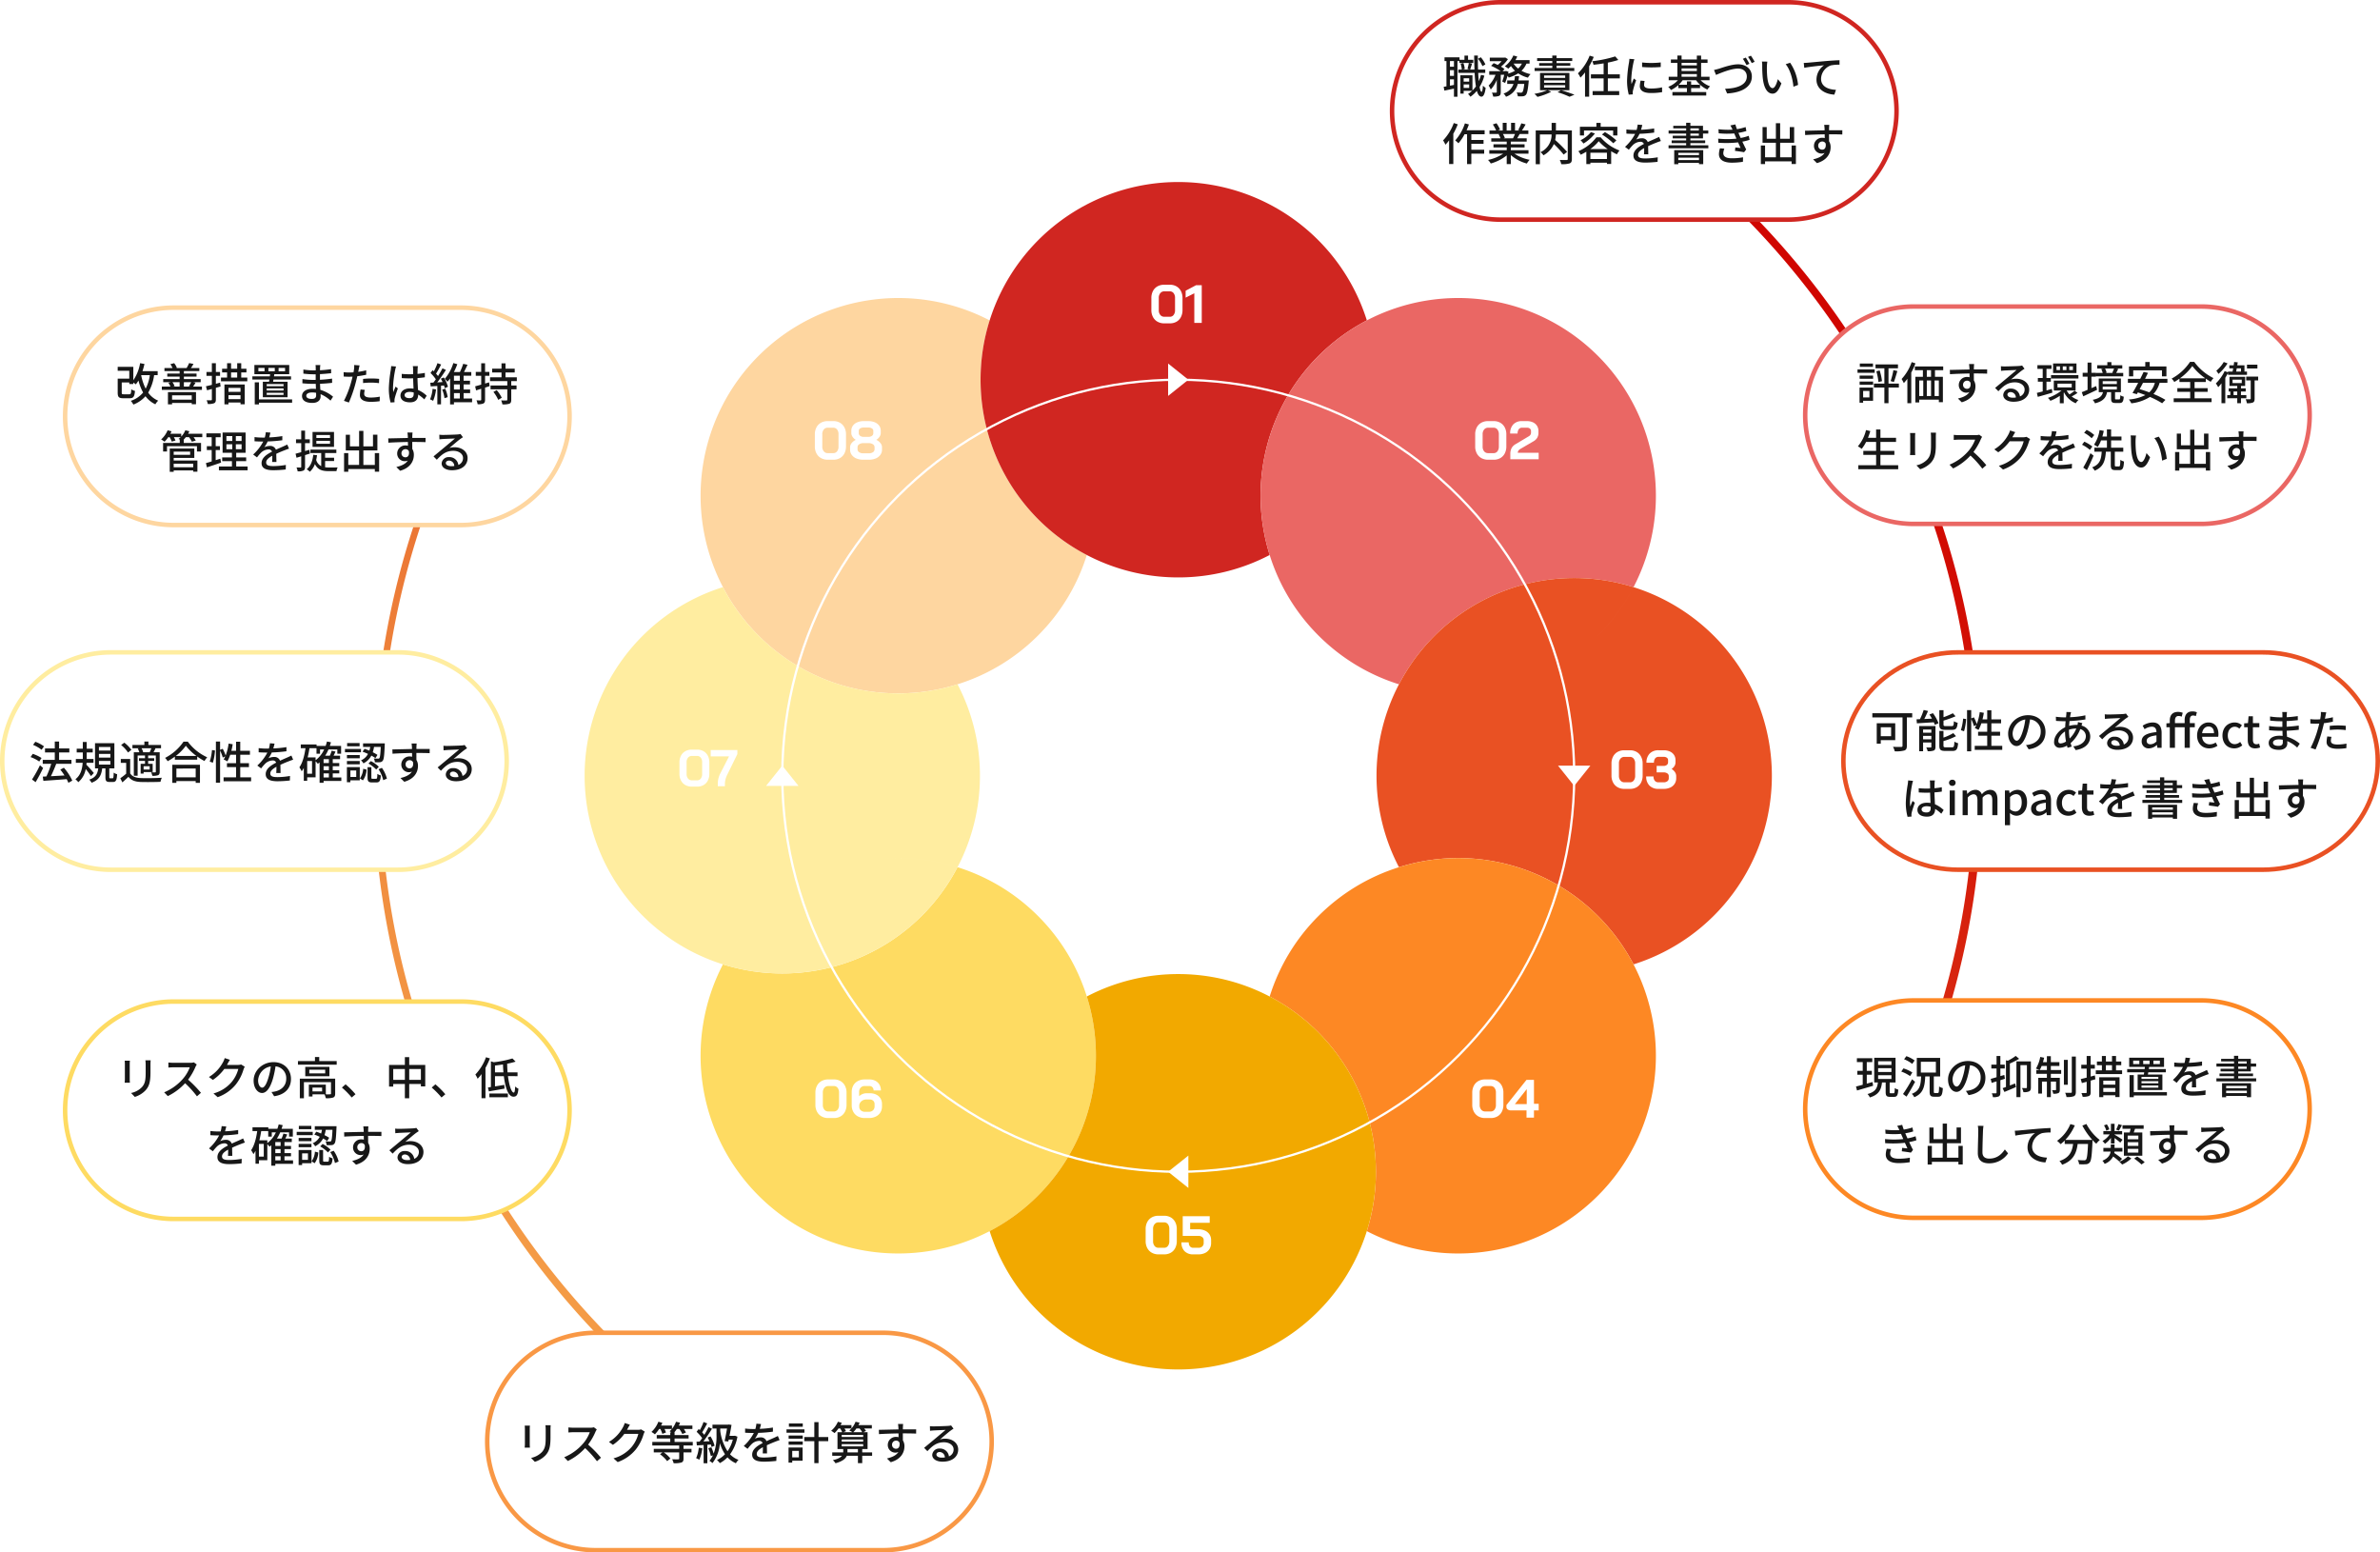 <svg xmlns="http://www.w3.org/2000/svg" xmlns:xlink="http://www.w3.org/1999/xlink" width="1060.002" height="691.31" viewBox="0 0 1060.002 691.31">
  <defs>
    <clipPath id="clip-path">
      <path id="Path_96033" data-name="Path 96033" d="M-6934.713,20630.5h231.623l429.895-138.574h216.863v463.191h-508.675l-69.12,147.842h-300.586Z" transform="translate(7358 -14772)" fill="none" stroke="#707070" stroke-width="1"/>
    </clipPath>
    <linearGradient id="linear-gradient" x1="0.783" y1="0.073" x2="0.008" y2="0.74" gradientUnits="objectBoundingBox">
      <stop offset="0" stop-color="#d00600"/>
      <stop offset="1" stop-color="#f59f48"/>
    </linearGradient>
    <filter id="Path_95997" x="245.326" y="68.999" width="558.879" height="558.893" filterUnits="userSpaceOnUse">
      <feOffset dy="3" input="SourceAlpha"/>
      <feGaussianBlur stdDeviation="3" result="blur"/>
      <feFlood flood-opacity="0.161"/>
      <feComposite operator="in" in2="blur"/>
      <feComposite in="SourceGraphic"/>
    </filter>
  </defs>
  <g id="Group_56595" data-name="Group 56595" transform="translate(-17566.5 -11543.5)">
    <g id="Mask_Group_1506" data-name="Mask Group 1506" transform="translate(17190.826 5869.5)" clip-path="url(#clip-path)">
      <path id="Subtraction_4" data-name="Subtraction 4" d="M7716.351-14055.3a363.989,363.989,0,0,1-36.64-1.851,358.927,358.927,0,0,1-35.581-5.43,356.543,356.543,0,0,1-67.267-20.881,358.431,358.431,0,0,1-60.871-33.04,360.985,360.985,0,0,1-53.035-43.758,360.939,360.939,0,0,1-43.758-53.035,358.415,358.415,0,0,1-33.039-60.872,356.585,356.585,0,0,1-20.88-67.267,359.3,359.3,0,0,1-5.43-35.581,364.178,364.178,0,0,1-1.85-36.64,364.144,364.144,0,0,1,1.85-36.639,359.235,359.235,0,0,1,5.43-35.58,356.518,356.518,0,0,1,20.88-67.266,358.415,358.415,0,0,1,33.039-60.872,360.973,360.973,0,0,1,43.758-53.034,360.951,360.951,0,0,1,53.035-43.758,358.481,358.481,0,0,1,60.871-33.04,356.543,356.543,0,0,1,67.267-20.881,358.971,358.971,0,0,1,35.581-5.43,363.974,363.974,0,0,1,36.64-1.851,363.94,363.94,0,0,1,36.639,1.851,358.917,358.917,0,0,1,35.581,5.43,356.494,356.494,0,0,1,67.266,20.881,358.431,358.431,0,0,1,60.871,33.04,360.926,360.926,0,0,1,53.035,43.758,361,361,0,0,1,43.758,53.034,358.426,358.426,0,0,1,33.04,60.872,356.521,356.521,0,0,1,20.881,67.266,359.243,359.243,0,0,1,5.43,35.58,364.144,364.144,0,0,1,1.85,36.639,364.178,364.178,0,0,1-1.85,36.64,359.35,359.35,0,0,1-5.43,35.581,356.6,356.6,0,0,1-20.881,67.267,358.426,358.426,0,0,1-33.04,60.872,361,361,0,0,1-43.758,53.035,360.985,360.985,0,0,1-53.035,43.758,358.437,358.437,0,0,1-60.871,33.04,356.516,356.516,0,0,1-67.266,20.881,358.851,358.851,0,0,1-35.581,5.43A363.962,363.962,0,0,1,7716.351-14055.3ZM7716-14769a360.652,360.652,0,0,0-36.3,1.833,355.857,355.857,0,0,0-35.248,5.379,353.225,353.225,0,0,0-66.637,20.686,355.009,355.009,0,0,0-60.3,32.731,357.456,357.456,0,0,0-52.539,43.349,357.52,357.52,0,0,0-43.349,52.539,355.041,355.041,0,0,0-32.731,60.3,353.194,353.194,0,0,0-20.685,66.638,355.8,355.8,0,0,0-5.379,35.249A360.663,360.663,0,0,0,7361-14414a360.663,360.663,0,0,0,1.833,36.3,355.829,355.829,0,0,0,5.379,35.248,353.228,353.228,0,0,0,20.685,66.637,355.016,355.016,0,0,0,32.731,60.3,357.579,357.579,0,0,0,43.349,52.539,357.568,357.568,0,0,0,52.539,43.349,355.01,355.01,0,0,0,60.3,32.73,353.225,353.225,0,0,0,66.637,20.686,355.857,355.857,0,0,0,35.248,5.379A360.659,360.659,0,0,0,7716-14059a360.686,360.686,0,0,0,36.3-1.833,355.933,355.933,0,0,0,35.249-5.379,353.23,353.23,0,0,0,66.637-20.686,355.042,355.042,0,0,0,60.3-32.73,357.562,357.562,0,0,0,52.539-43.349,357.535,357.535,0,0,0,43.349-52.539,354.979,354.979,0,0,0,32.731-60.3,353.164,353.164,0,0,0,20.686-66.637,355.885,355.885,0,0,0,5.379-35.248A360.663,360.663,0,0,0,8071-14414a360.663,360.663,0,0,0-1.833-36.3,355.8,355.8,0,0,0-5.379-35.249,353.187,353.187,0,0,0-20.686-66.638,355,355,0,0,0-32.731-60.3,357.477,357.477,0,0,0-43.349-52.539,357.5,357.5,0,0,0-52.539-43.349,355.022,355.022,0,0,0-60.3-32.731,353.23,353.23,0,0,0-66.637-20.686,355.933,355.933,0,0,0-35.249-5.379A360.679,360.679,0,0,0,7716-14769Z" transform="translate(-6816 20434)" fill="url(#linear-gradient)"/>
    </g>
    <g id="Group_55755" data-name="Group 55755" transform="translate(17206.705 5846.992)">
      <g transform="matrix(1, 0, 0, 1, 359.79, 5696.51)" filter="url(#Path_95997)">
        <path id="Path_95997-2" data-name="Path 95997" d="M558.292,247.664a95.122,95.122,0,0,0-40.472-31.153l.136-.259-.273-.09a95.049,95.049,0,0,0,6.576-50.639,94.089,94.089,0,0,0-93.1-80.458,94.762,94.762,0,0,0-37,7.575l-.09-.273-.257.137a95.187,95.187,0,0,0-31.169-40.472,94.066,94.066,0,0,0-112.369,0A95.175,95.175,0,0,0,219.106,92.5l-.257-.137-.092.273a94.75,94.75,0,0,0-37-7.575h-.016a94.089,94.089,0,0,0-93.081,80.458,95.05,95.05,0,0,0,6.578,50.639l-.274.09.137.259a95.112,95.112,0,0,0-40.472,31.153,94.153,94.153,0,0,0,0,112.385A95.125,95.125,0,0,0,95.1,391.2l-.137.257.274.09A95.091,95.091,0,0,0,88.658,442.2a94.063,94.063,0,0,0,93.1,80.444,94.474,94.474,0,0,0,37-7.577l.092.288.257-.136a95.264,95.264,0,0,0,31.169,40.471,94.129,94.129,0,0,0,112.369,0,95.276,95.276,0,0,0,31.169-40.471l.257.136.09-.288a94.485,94.485,0,0,0,37,7.577,94.063,94.063,0,0,0,93.1-80.444,95.09,95.09,0,0,0-6.576-50.655l.273-.09-.136-.257a95.134,95.134,0,0,0,40.472-31.153,94.153,94.153,0,0,0,0-112.385M396.312,340.88l-.273.076.137.287a93.706,93.706,0,0,0-52.338,52.338l-.271-.153-.092.288a93.878,93.878,0,0,0-74.035,0l-.09-.288-.273.153a93.7,93.7,0,0,0-52.336-52.338l.136-.287-.271-.076a94.055,94.055,0,0,0,0-74.035l.271-.09-.136-.288a93.689,93.689,0,0,0,52.336-52.336l.273.151.09-.273a94.038,94.038,0,0,0,74.035,0l.092.273.271-.151a93.7,93.7,0,0,0,52.338,52.336l-.137.288.273.09a94.055,94.055,0,0,0,0,74.035" transform="translate(218.31 41.59)" fill="#fff"/>
      </g>
      <path id="Union_19" data-name="Union 19" d="M7383.782-14625.771a88.063,88.063,0,0,1-15.83-102.955,88.046,88.046,0,0,0,26.429,4.041,88,88,0,0,0,78.045-47.316,87.605,87.605,0,0,1,35.854,21.732,87.589,87.589,0,0,1,21.732,35.853,88.006,88.006,0,0,1-21.732,88.646,88.068,88.068,0,0,1-21.543,15.83,88.012,88.012,0,0,1-40.711,9.952A87.759,87.759,0,0,1,7383.782-14625.771Zm98.914-10.6Z" transform="translate(-6686.17 20854.68)" fill="#fedb62" stroke="rgba(0,0,0,0)" stroke-miterlimit="10" stroke-width="1"/>
      <path id="Union_21" data-name="Union 21" d="M7383.78-14621.718a88.063,88.063,0,0,1-15.827-21.547l.392-.122-.392.122a88.067,88.067,0,0,1,15.827-102.954,88.075,88.075,0,0,1,102.958-15.827,87.843,87.843,0,0,0-4.043,26.424,87.994,87.994,0,0,0,47.317,78.048,87.626,87.626,0,0,1-21.732,35.856,87.585,87.585,0,0,1-35.856,21.728q-.775-1.482-1.6-2.932.829,1.449,1.6,2.932a88.358,88.358,0,0,1-26.425,4.038A87.716,87.716,0,0,1,7383.78-14621.718Z" transform="translate(-6686.17 20601.227)" fill="#fed6a0"/>
      <path id="Union_20" data-name="Union 20" d="M7405.318-14605.916a88.012,88.012,0,0,1-47.319-78.05,87.888,87.888,0,0,1,4.044-26.426,87.92,87.92,0,0,1,21.543,15.827,87.705,87.705,0,0,1,25.769,62.082,87.705,87.705,0,0,0-25.769-62.082,87.92,87.92,0,0,0-21.543-15.827,88.068,88.068,0,0,1,83.992-61.611,88.076,88.076,0,0,1,84,61.611,87.93,87.93,0,0,0-21.547,15.827,88.008,88.008,0,0,0-21.732,88.648,87.638,87.638,0,0,1-40.717,9.983A87.638,87.638,0,0,1,7405.318-14605.916Z" transform="translate(-6561.476 20549.57)" fill="#d02621" stroke="rgba(0,0,0,0)" stroke-miterlimit="10" stroke-width="1"/>
      <path id="Union_22" data-name="Union 22" d="M7419.609-14604.013a88.086,88.086,0,0,1,15.826-21.547q.6-.6,1.217-1.194-.613.59-1.217,1.194a87.939,87.939,0,0,0-15.826,21.547,88.072,88.072,0,0,1-61.608-84,88.064,88.064,0,0,1,61.608-83.992,87.846,87.846,0,0,0,15.826,21.543,88.01,88.01,0,0,0,88.649,21.732,87.652,87.652,0,0,1,9.987,40.717,87.635,87.635,0,0,1-9.987,40.717,88.161,88.161,0,0,0-76.209,11.377,88.163,88.163,0,0,1,76.209-11.373,88.01,88.01,0,0,1-78.05,47.316A88,88,0,0,1,7419.609-14604.013Zm17.841-23.5c.311-.292.622-.579.935-.865C7438.072-14628.091,7437.761-14627.8,7437.45-14627.512Zm6.851-5.811.047-.035Zm1.774-1.321.111-.08Zm1.348-.958.1-.069Z" transform="translate(-6737.826 20729.965)" fill="#ffeda0"/>
      <path id="Union_15" data-name="Union 15" d="M7383.77-14621.718a87.576,87.576,0,0,1-21.731-35.854h0a88.012,88.012,0,0,1,21.728-88.648,87.967,87.967,0,0,1,21.546-15.827,87.966,87.966,0,0,1,4.043,26.424,87.966,87.966,0,0,0-4.043-26.424,88.067,88.067,0,0,1,102.954,15.827,88.067,88.067,0,0,1,15.831,102.954,87.985,87.985,0,0,0-26.427-4.039,88.006,88.006,0,0,0-78.047,47.313A87.571,87.571,0,0,1,7383.77-14621.718Z" transform="translate(-6436.76 20601.227)" fill="#ea6764" stroke="rgba(0,0,0,0)" stroke-miterlimit="10" stroke-width="1"/>
      <path id="Union_16" data-name="Union 16" d="M7456.634-14621.517a88,88,0,0,0-88.645-21.729,87.617,87.617,0,0,1-9.991-40.721,87.612,87.612,0,0,1,9.99-40.716h0a88.012,88.012,0,0,1,78.049-47.32,87.882,87.882,0,0,1,26.425,4.045,88.067,88.067,0,0,1,61.612,83.992,88.075,88.075,0,0,1-61.612,84A87.838,87.838,0,0,0,7456.634-14621.517Zm-56.473-99.316q-2.873.188-5.75.188Q7397.286-14720.646,7400.162-14720.833Zm-6.995.179h0Zm-.163,0-.683-.013Zm-1.837-.048-.1,0Zm9.047-.131.4-.027Zm.527-.036.49-.036Zm.526-.039.491-.04Zm.527-.043.313-.026Zm.526-.045.11-.011Zm52.576-23.725q.878-.832,1.738-1.691Q7455.774-14745.554,7454.9-14744.724Zm1.738-1.691a87.746,87.746,0,0,0,15.826-21.543A87.993,87.993,0,0,1,7456.634-14746.415Z" transform="translate(-6385.125 20725.922)" fill="#e95123" stroke="rgba(0,0,0,0)" stroke-miterlimit="10" stroke-width="1"/>
      <path id="Union_17" data-name="Union 17" d="M7401.274-14605.9a88,88,0,0,0,4.042-26.428,88,88,0,0,0-47.315-78.045,87.6,87.6,0,0,1,21.729-35.858,87.682,87.682,0,0,1,35.855-21.729,88.007,88.007,0,0,1,88.644,21.733,88.021,88.021,0,0,1,15.829,21.543,88.067,88.067,0,0,1-15.829,102.956,87.742,87.742,0,0,1-62.244,25.78A88.042,88.042,0,0,1,7401.274-14605.9Zm92.36-114.741a87.964,87.964,0,0,0,26.424-4.043,87.977,87.977,0,0,1-26.426,4.043Z" transform="translate(-6432.722 20850.641)" fill="#fd8824" stroke="rgba(0,0,0,0)" stroke-miterlimit="10" stroke-width="1"/>
      <path id="Union_18" data-name="Union 18" d="M7358-14657.538a87.934,87.934,0,0,0,21.543-15.83,88,88,0,0,0,21.732-88.646,87.639,87.639,0,0,1,40.717-9.987,87.667,87.667,0,0,1,40.721,9.987,88.4,88.4,0,0,0-4.038,26.564,88.4,88.4,0,0,1,4.038-26.564,88.009,88.009,0,0,1,47.316,78.05,87.922,87.922,0,0,1-4.044,26.426,88.065,88.065,0,0,1-83.993,61.607A88.064,88.064,0,0,1,7358-14657.538Z" transform="translate(-6557.435 20902.273)" fill="#f2a900" stroke="rgba(0,0,0,0)" stroke-miterlimit="10" stroke-width="1"/>
      <ellipse id="Ellipse_3619" data-name="Ellipse 3619" cx="176.351" cy="176.351" rx="176.351" ry="176.351" transform="translate(708.209 5865.607)" fill="none" stroke="#fff" stroke-miterlimit="10" stroke-width="1"/>
      <path id="Path_96014" data-name="Path 96014" d="M98.98,204.063l-7.212,9.018h14.423Z" transform="translate(609.229 5833.387)" fill="#fff"/>
      <path id="Path_96015" data-name="Path 96015" d="M325.307,213.081l7.212-9.018H318.1Z" transform="translate(735.603 5833.387)" fill="#fff"/>
      <path id="Path_96016" data-name="Path 96016" d="M206.667,322.7l9.018,7.211V315.492Z" transform="translate(673.384 5895.604)" fill="#fff"/>
      <path id="Path_96017" data-name="Path 96017" d="M215.685,96.376l-9.018-7.211v14.421Z" transform="translate(673.384 5769.23)" fill="#fff"/>
      <path id="Path_96711" data-name="Path 96711" d="M6.864.192A5.946,5.946,0,0,1,3.888-.54,5.092,5.092,0,0,1,1.872-2.616a6.456,6.456,0,0,1-.72-3.1v-5.376a6.545,6.545,0,0,1,.708-3.1,5.014,5.014,0,0,1,2-2.076,6,6,0,0,1,3-.732H9.408a5.765,5.765,0,0,1,2.928.732,5.058,5.058,0,0,1,1.98,2.076,6.545,6.545,0,0,1,.708,3.1v5.376a6.638,6.638,0,0,1-.7,3.1A4.981,4.981,0,0,1,12.36-.54,5.813,5.813,0,0,1,9.408.192Zm2.5-2.928a2.049,2.049,0,0,0,1.692-.8,3.325,3.325,0,0,0,.636-2.124v-5.472a3.325,3.325,0,0,0-.636-2.124,2.049,2.049,0,0,0-1.692-.8H6.912a2.2,2.2,0,0,0-1.776.8,3.2,3.2,0,0,0-.672,2.124v5.472A3.2,3.2,0,0,0,5.136-3.54a2.2,2.2,0,0,0,1.776.8Zm15.96-.48H18.48a2.479,2.479,0,0,1-1.56-.432A1.49,1.49,0,0,1,16.368-4.9v-.672L25.3-16.8h3.336V-6.144h2.112v2.928H28.632V0H25.32ZM25.416-6v-6.648h-.024L20.136-6Z" transform="translate(1014.353 6194.191)" fill="#fff"/>
      <path id="Path_96707" data-name="Path 96707" d="M6.864.192A5.946,5.946,0,0,1,3.888-.54,5.092,5.092,0,0,1,1.872-2.616a6.456,6.456,0,0,1-.72-3.1v-5.376a6.545,6.545,0,0,1,.708-3.1,5.014,5.014,0,0,1,2-2.076,6,6,0,0,1,3-.732H9.408a5.765,5.765,0,0,1,2.928.732,5.058,5.058,0,0,1,1.98,2.076,6.545,6.545,0,0,1,.708,3.1v5.376a6.638,6.638,0,0,1-.7,3.1A4.981,4.981,0,0,1,12.36-.54,5.813,5.813,0,0,1,9.408.192Zm2.5-2.928a2.049,2.049,0,0,0,1.692-.8,3.325,3.325,0,0,0,.636-2.124v-5.472a3.325,3.325,0,0,0-.636-2.124,2.049,2.049,0,0,0-1.692-.8H6.912a2.2,2.2,0,0,0-1.776.8,3.2,3.2,0,0,0-.672,2.124v5.472A3.2,3.2,0,0,0,5.136-3.54a2.2,2.2,0,0,0,1.776.8ZM22.68.192a7.7,7.7,0,0,1-3.048-.564A4.749,4.749,0,0,1,17.58-1.956a3.911,3.911,0,0,1-.732-2.34V-5.424a2.9,2.9,0,0,1,.7-1.8A4.919,4.919,0,0,1,19.368-8.64v-.024a4.345,4.345,0,0,1-1.428-1.344,2.939,2.939,0,0,1-.54-1.632V-12.7a3.8,3.8,0,0,1,.684-2.244,4.446,4.446,0,0,1,1.944-1.512,7.284,7.284,0,0,1,2.892-.54h2.064a7.284,7.284,0,0,1,2.892.54A4.446,4.446,0,0,1,29.82-14.94,3.8,3.8,0,0,1,30.5-12.7v1.056a2.963,2.963,0,0,1-.54,1.62,4.3,4.3,0,0,1-1.428,1.356v.024A4.919,4.919,0,0,1,30.36-7.224a2.9,2.9,0,0,1,.7,1.8V-4.3a3.911,3.911,0,0,1-.732,2.34A4.749,4.749,0,0,1,28.272-.372a7.7,7.7,0,0,1-3.048.564Zm2.3-10.176a2.6,2.6,0,0,0,1.6-.456,1.426,1.426,0,0,0,.612-1.2v-1.008a1.245,1.245,0,0,0-.612-1.08,2.828,2.828,0,0,0-1.6-.408H22.92a2.828,2.828,0,0,0-1.6.408,1.245,1.245,0,0,0-.612,1.08v1.008a1.426,1.426,0,0,0,.612,1.2,2.6,2.6,0,0,0,1.6.456Zm.24,7.32a3.094,3.094,0,0,0,1.824-.492,1.527,1.527,0,0,0,.7-1.308v-.888A1.546,1.546,0,0,0,26.988-6.7a3.558,3.558,0,0,0-2-.5H22.92a3.558,3.558,0,0,0-2,.5,1.546,1.546,0,0,0-.756,1.344v.888a1.527,1.527,0,0,0,.7,1.308,3.094,3.094,0,0,0,1.824.492Z" transform="translate(721.56 5901.031)" fill="#fff"/>
      <path id="Path_96709" data-name="Path 96709" d="M6.864.192A5.946,5.946,0,0,1,3.888-.54,5.092,5.092,0,0,1,1.872-2.616a6.456,6.456,0,0,1-.72-3.1v-5.376a6.545,6.545,0,0,1,.708-3.1,5.014,5.014,0,0,1,2-2.076,6,6,0,0,1,3-.732H9.408a5.765,5.765,0,0,1,2.928.732,5.058,5.058,0,0,1,1.98,2.076,6.545,6.545,0,0,1,.708,3.1v5.376a6.638,6.638,0,0,1-.7,3.1A4.981,4.981,0,0,1,12.36-.54,5.813,5.813,0,0,1,9.408.192Zm2.5-2.928a2.049,2.049,0,0,0,1.692-.8,3.325,3.325,0,0,0,.636-2.124v-5.472a3.325,3.325,0,0,0-.636-2.124,2.049,2.049,0,0,0-1.692-.8H6.912a2.2,2.2,0,0,0-1.776.8,3.2,3.2,0,0,0-.672,2.124v5.472A3.2,3.2,0,0,0,5.136-3.54a2.2,2.2,0,0,0,1.776.8ZM16.8-2.4a5.52,5.52,0,0,1,.528-2.5,4.561,4.561,0,0,1,1.8-1.824l5.952-3.552a1.78,1.78,0,0,0,.684-.672,1.7,1.7,0,0,0,.252-.864v-.768a1.333,1.333,0,0,0-.492-1.08,1.945,1.945,0,0,0-1.284-.408H22.032a1.746,1.746,0,0,0-1.464.684,3.1,3.1,0,0,0-.528,1.932H16.728a5.683,5.683,0,0,1,1.392-4.08,5.077,5.077,0,0,1,3.864-1.464H24.24a6.1,6.1,0,0,1,2.664.552,4.207,4.207,0,0,1,1.788,1.56,4.226,4.226,0,0,1,.636,2.3v.768a4.326,4.326,0,0,1-.54,2.22,4.545,4.545,0,0,1-1.692,1.6l-5.784,3.36a2.843,2.843,0,0,0-.876.744,1.655,1.655,0,0,0-.3,1.008h9.288V0H16.8Z" transform="translate(1015.661 5901.031)" fill="#fff"/>
      <path id="Path_96713" data-name="Path 96713" d="M6.864.192A5.946,5.946,0,0,1,3.888-.54,5.092,5.092,0,0,1,1.872-2.616a6.456,6.456,0,0,1-.72-3.1v-5.376a6.545,6.545,0,0,1,.708-3.1,5.014,5.014,0,0,1,2-2.076,6,6,0,0,1,3-.732H9.408a5.765,5.765,0,0,1,2.928.732,5.058,5.058,0,0,1,1.98,2.076,6.545,6.545,0,0,1,.708,3.1v5.376a6.638,6.638,0,0,1-.7,3.1A4.981,4.981,0,0,1,12.36-.54,5.813,5.813,0,0,1,9.408.192Zm2.5-2.928a2.049,2.049,0,0,0,1.692-.8,3.325,3.325,0,0,0,.636-2.124v-5.472a3.325,3.325,0,0,0-.636-2.124,2.049,2.049,0,0,0-1.692-.8H6.912a2.2,2.2,0,0,0-1.776.8,3.2,3.2,0,0,0-.672,2.124v5.472A3.2,3.2,0,0,0,5.136-3.54a2.2,2.2,0,0,0,1.776.8ZM23.208.192a6.473,6.473,0,0,1-3.084-.708,5.032,5.032,0,0,1-2.064-2A5.946,5.946,0,0,1,17.328-5.5v-5.9a5.841,5.841,0,0,1,.72-2.928,4.937,4.937,0,0,1,2.04-1.968,6.439,6.439,0,0,1,3.048-.7H25.2a5.666,5.666,0,0,1,2.676.612,4.439,4.439,0,0,1,1.812,1.728,5.044,5.044,0,0,1,.648,2.58H27.072a2.024,2.024,0,0,0-.516-1.44,1.77,1.77,0,0,0-1.356-.552H23.136a2.363,2.363,0,0,0-1.812.732A2.716,2.716,0,0,0,20.64-11.4v1.872a4.732,4.732,0,0,1,1.5-.96,4.441,4.441,0,0,1,1.692-.36h1.584a6.358,6.358,0,0,1,2.832.6,4.46,4.46,0,0,1,1.9,1.7A4.8,4.8,0,0,1,30.816-6v.984a5.07,5.07,0,0,1-.732,2.736A4.882,4.882,0,0,1,28.02-.456a6.911,6.911,0,0,1-3.06.648ZM24.96-2.592a2.575,2.575,0,0,0,1.848-.66,2.317,2.317,0,0,0,.7-1.764V-6a1.982,1.982,0,0,0-.588-1.5,2.143,2.143,0,0,0-1.548-.564H23.784a3.177,3.177,0,0,0-2,.66,2.938,2.938,0,0,0-1.092,1.74v.816A2.072,2.072,0,0,0,21.4-3.216a2.71,2.71,0,0,0,1.86.624Z" transform="translate(721.803 6194.191)" fill="#fff"/>
      <path id="Path_96710" data-name="Path 96710" d="M6.864.192A5.946,5.946,0,0,1,3.888-.54,5.092,5.092,0,0,1,1.872-2.616a6.456,6.456,0,0,1-.72-3.1v-5.376a6.545,6.545,0,0,1,.708-3.1,5.014,5.014,0,0,1,2-2.076,6,6,0,0,1,3-.732H9.408a5.765,5.765,0,0,1,2.928.732,5.058,5.058,0,0,1,1.98,2.076,6.545,6.545,0,0,1,.708,3.1v5.376a6.638,6.638,0,0,1-.7,3.1A4.981,4.981,0,0,1,12.36-.54,5.813,5.813,0,0,1,9.408.192Zm2.5-2.928a2.049,2.049,0,0,0,1.692-.8,3.325,3.325,0,0,0,.636-2.124v-5.472a3.325,3.325,0,0,0-.636-2.124,2.049,2.049,0,0,0-1.692-.8H6.912a2.2,2.2,0,0,0-1.776.8,3.2,3.2,0,0,0-.672,2.124v5.472A3.2,3.2,0,0,0,5.136-3.54a2.2,2.2,0,0,0,1.776.8ZM27.912-8.664a4.423,4.423,0,0,1,1.524,1.416,3.193,3.193,0,0,1,.54,1.752v.96a4.463,4.463,0,0,1-.7,2.472A4.554,4.554,0,0,1,27.324-.4a6.826,6.826,0,0,1-2.916.588H22.08a5.407,5.407,0,0,1-4.02-1.464,5.541,5.541,0,0,1-1.452-4.08h3.264a2.916,2.916,0,0,0,.576,1.932,2.015,2.015,0,0,0,1.632.684h2.328a2.559,2.559,0,0,0,1.632-.492,1.582,1.582,0,0,0,.624-1.308V-5.5a1.4,1.4,0,0,0-.648-1.2,2.856,2.856,0,0,0-1.68-.456H21.264v-2.88h3.072a2.266,2.266,0,0,0,1.464-.444,1.422,1.422,0,0,0,.552-1.164v-.96a1.266,1.266,0,0,0-.528-1.068,2.22,2.22,0,0,0-1.368-.4H22.128a1.83,1.83,0,0,0-1.524.684,3.051,3.051,0,0,0-.54,1.932H16.728a5.6,5.6,0,0,1,1.428-4.08,5.293,5.293,0,0,1,3.972-1.464h2.328a6.4,6.4,0,0,1,2.724.552,4.277,4.277,0,0,1,1.836,1.548,4.109,4.109,0,0,1,.648,2.292v.96a3.188,3.188,0,0,1-.456,1.656A4.072,4.072,0,0,1,27.912-8.664Z" transform="translate(1076.367 6047.613)" fill="#fff"/>
      <path id="Path_96714" data-name="Path 96714" d="M6.578.184a5.7,5.7,0,0,1-2.852-.7A4.88,4.88,0,0,1,1.794-2.507,6.187,6.187,0,0,1,1.1-5.474v-5.152a6.272,6.272,0,0,1,.679-2.967A4.805,4.805,0,0,1,3.7-15.583a5.746,5.746,0,0,1,2.875-.7H9.016a5.524,5.524,0,0,1,2.806.7,4.847,4.847,0,0,1,1.9,1.99,6.272,6.272,0,0,1,.679,2.967v5.152a6.361,6.361,0,0,1-.667,2.967A4.773,4.773,0,0,1,11.845-.518a5.571,5.571,0,0,1-2.829.7ZM8.97-2.622a1.964,1.964,0,0,0,1.622-.77A3.187,3.187,0,0,0,11.2-5.428v-5.244a3.187,3.187,0,0,0-.609-2.036,1.964,1.964,0,0,0-1.622-.771H6.624a2.109,2.109,0,0,0-1.7.771,3.07,3.07,0,0,0-.644,2.036v5.244a3.07,3.07,0,0,0,.644,2.036,2.109,2.109,0,0,0,1.7.77ZM18.17-1.1a10.092,10.092,0,0,1,.264-2.243,9.412,9.412,0,0,1,.747-2.127l4-7.82H15.019V-16.1H26.887v1.817L22.31-4.968A9.812,9.812,0,0,0,21.6-2.99,8,8,0,0,0,21.344-1.1V0H18.17Z" transform="translate(661.314 6046.613)" fill="#fff"/>
      <path id="Path_96708" data-name="Path 96708" d="M6.864.192A5.946,5.946,0,0,1,3.888-.54,5.092,5.092,0,0,1,1.872-2.616a6.456,6.456,0,0,1-.72-3.1v-5.376a6.545,6.545,0,0,1,.708-3.1,5.014,5.014,0,0,1,2-2.076,6,6,0,0,1,3-.732H9.408a5.765,5.765,0,0,1,2.928.732,5.058,5.058,0,0,1,1.98,2.076,6.545,6.545,0,0,1,.708,3.1v5.376a6.638,6.638,0,0,1-.7,3.1A4.981,4.981,0,0,1,12.36-.54,5.813,5.813,0,0,1,9.408.192Zm2.5-2.928a2.049,2.049,0,0,0,1.692-.8,3.325,3.325,0,0,0,.636-2.124v-5.472a3.325,3.325,0,0,0-.636-2.124,2.049,2.049,0,0,0-1.692-.8H6.912a2.2,2.2,0,0,0-1.776.8,3.2,3.2,0,0,0-.672,2.124v5.472A3.2,3.2,0,0,0,5.136-3.54a2.2,2.2,0,0,0,1.776.8ZM20.28-13.2l-3.864,1.944v-3.072L21.072-16.8h2.52V0H20.28Z" transform="translate(871.436 5840.305)" fill="#fff"/>
      <path id="Path_96712" data-name="Path 96712" d="M6.864.192A5.946,5.946,0,0,1,3.888-.54,5.092,5.092,0,0,1,1.872-2.616a6.456,6.456,0,0,1-.72-3.1v-5.376a6.545,6.545,0,0,1,.708-3.1,5.014,5.014,0,0,1,2-2.076,6,6,0,0,1,3-.732H9.408a5.765,5.765,0,0,1,2.928.732,5.058,5.058,0,0,1,1.98,2.076,6.545,6.545,0,0,1,.708,3.1v5.376a6.638,6.638,0,0,1-.7,3.1A4.981,4.981,0,0,1,12.36-.54,5.813,5.813,0,0,1,9.408.192Zm2.5-2.928a2.049,2.049,0,0,0,1.692-.8,3.325,3.325,0,0,0,.636-2.124v-5.472a3.325,3.325,0,0,0-.636-2.124,2.049,2.049,0,0,0-1.692-.8H6.912a2.2,2.2,0,0,0-1.776.8,3.2,3.2,0,0,0-.672,2.124v5.472A3.2,3.2,0,0,0,5.136-3.54a2.2,2.2,0,0,0,1.776.8ZM22.368.192A5.2,5.2,0,0,1,18.48-1.224,5.373,5.373,0,0,1,17.088-5.16h3.264a2.733,2.733,0,0,0,.528,1.776,1.811,1.811,0,0,0,1.488.648h2.3a2.424,2.424,0,0,0,1.692-.576A1.971,1.971,0,0,0,27-4.848v-1.3a1.671,1.671,0,0,0-.66-1.368A2.7,2.7,0,0,0,24.6-8.04H17.664V-16.8H29.688v2.928H20.976v2.9H24.6a7.071,7.071,0,0,1,3,.6,4.646,4.646,0,0,1,2,1.692,4.55,4.55,0,0,1,.708,2.532v1.3a4.939,4.939,0,0,1-.708,2.64,4.692,4.692,0,0,1-1.98,1.776,6.625,6.625,0,0,1-2.952.624Z" transform="translate(868.89 6254.896)" fill="#fff"/>
    </g>
    <path id="Path_96018" data-name="Path 96018" d="M195.043,285.282H67.176a48.4,48.4,0,0,0,0,96.809H195.043a48.4,48.4,0,0,0,0-96.809" transform="translate(17576.729 11704.218)" fill="#fff" stroke="#fedb62" stroke-width="2"/>
    <path id="Path_96020" data-name="Path 96020" d="M195.043,86.748H67.176a48.4,48.4,0,0,0,0,96.809H195.043a48.4,48.4,0,0,0,0-96.809" transform="translate(17576.729 11593.752)" fill="#fff" stroke="#fed6a0" stroke-width="2"/>
    <path id="Path_96022" data-name="Path 96022" d="M176.272,186.015H48.4a48.4,48.4,0,0,0,0,96.809H176.272a48.4,48.4,0,0,0,0-96.809" transform="translate(17567.5 11647.984)" fill="#fff" stroke="#ffeda0" stroke-width="2"/>
    <path id="Path_96024" data-name="Path 96024" d="M698.245,285.282H570.377a48.4,48.4,0,1,0,0,96.809H698.245a48.4,48.4,0,0,0,0-96.809" transform="translate(17848.527 11703.719)" fill="#fff" stroke="#fd8824" stroke-width="2"/>
    <path id="Path_96026" data-name="Path 96026" d="M698.245,86.748H570.377a48.4,48.4,0,1,0,0,96.809H698.245a48.4,48.4,0,0,0,0-96.809" transform="translate(17848.527 11593.252)" fill="#fff" stroke="#ea6764" stroke-width="2"/>
    <path id="Path_96028" data-name="Path 96028" d="M727.473,186.015H592.019c-28.318,0-51.274,21.672-51.274,48.4s22.956,48.4,51.274,48.4H727.473c28.317,0,51.274-21.671,51.274-48.4s-22.957-48.4-51.274-48.4" transform="translate(17846.756 11647.984)" fill="#fff" stroke="#e95123" stroke-width="2"/>
    <path id="Path_96030" data-name="Path 96030" d="M321.414,380.038H193.547a48.4,48.4,0,1,0,0,96.809H321.414a48.4,48.4,0,1,0,0-96.809" transform="translate(17638.357 11756.963)" fill="#fff" stroke="#f99845" stroke-width="2"/>
    <path id="Path_96032" data-name="Path 96032" d="M579.668,0H451.8a48.4,48.4,0,0,0,0,96.809H579.668a48.4,48.4,0,0,0,0-96.809" transform="translate(17783.104 11544.5)" fill="#fff" stroke="#d02621" stroke-width="2"/>
    <path id="Path_96700" data-name="Path 96700" d="M21.06,10.2A12.354,12.354,0,0,0,19.02,7l-1.24.66a14.052,14.052,0,0,1,1.96,3.28Zm-14,1.02H5.28V8.68H7.06ZM5.28,19.66V16.82H7.06v2.5Zm1.78-4.38H5.28V12.74H7.06Zm8.6-7.16H13.34V6.26h-1.6V8.12H9.54V7.02H2.86V8.68h.86V19.94c-.44.08-.86.16-1.24.22l.32,1.7c1.26-.26,2.74-.58,4.26-.9v3.62H8.62V8.68H9.5v.86h6.16ZM11.38,20.64V19.1h2.46v1.54Zm2.46-4.28v1.48H11.38V16.36Zm5.26-1.52a20.034,20.034,0,0,1-.96,2.8c-.12-1.1-.2-2.34-.28-3.68H21V12.48H17.8c-.08-1.94-.1-4.06-.1-6.24H16.06c.02,2.22.08,4.32.14,6.24H14.26c.28-.7.56-1.72.88-2.64l-1.46-.3c-.12.78-.4,1.94-.6,2.68l1,.26H10.9l.98-.24a9.8,9.8,0,0,0-.62-2.66l-1.24.28a10.924,10.924,0,0,1,.54,2.62H9v1.48h7.28a50.419,50.419,0,0,0,.56,6.02A13.47,13.47,0,0,1,15.3,21.8V15.02H9.92v8.16h1.46V21.96h3.76a11.173,11.173,0,0,1-1.82,1.38,8.378,8.378,0,0,1,1.08,1.24,14.292,14.292,0,0,0,2.86-2.64c.46,1.66,1.12,2.58,2.04,2.6.68.02,1.48-.74,1.88-3.9a5.994,5.994,0,0,1-1.22-1.02c-.1,1.76-.3,2.76-.58,2.76-.36,0-.66-.8-.9-2.16a18.828,18.828,0,0,0,2.12-5.04Zm16.72,2.48c.1-.62.18-1.24.24-1.9H34.22c-.06.66-.14,1.28-.24,1.9h-3.2v1.56h2.8a6.612,6.612,0,0,1-4.44,4.26,5.51,5.51,0,0,1,1.1,1.44,8,8,0,0,0,5.24-5.7h2.9c-.26,2.34-.54,3.36-.88,3.66a.766.766,0,0,1-.64.22c-.34,0-1.08-.02-1.86-.1a4.85,4.85,0,0,1,.5,1.72,20.175,20.175,0,0,0,2.22,0,2.123,2.123,0,0,0,1.34-.6c.56-.6.92-2.14,1.26-5.72.04-.26.06-.74.06-.74Zm1.5-7.5a7.24,7.24,0,0,1-1.68,2.2,9.09,9.09,0,0,1-2.02-2.2Zm3.42,0V8.26h-6.3a16.919,16.919,0,0,0,.82-1.58L33.52,6.2a11.928,11.928,0,0,1-3.8,4.82,10.994,10.994,0,0,1,1.54,1.06,12.915,12.915,0,0,0,1.2-1.16,11.8,11.8,0,0,0,1.78,2.1,13.248,13.248,0,0,1-3.06,1.26c.06-.28.12-.54.18-.8l-1.12-.4-.28.1H28.72l.86-.94a13.855,13.855,0,0,0-1.6-1.06A14.043,14.043,0,0,0,31.1,7.84L29.9,7.1l-.3.06H23.02V8.74h5.26a11.387,11.387,0,0,1-1.72,1.68c-.6-.3-1.24-.58-1.8-.8l-1.16,1.2a24.779,24.779,0,0,1,4.28,2.36h-5.1V14.8h2.78a13.227,13.227,0,0,1-3.06,4.8,8.925,8.925,0,0,1,.94,1.78,14.141,14.141,0,0,0,2.7-4.34v5.42c0,.24-.08.28-.32.3s-1.04.02-1.84-.02a6.594,6.594,0,0,1,.54,1.76,6.915,6.915,0,0,0,2.64-.3c.6-.32.74-.82.74-1.72V14.8h1.54a21.988,21.988,0,0,1-.88,3l1.28.64a27.23,27.23,0,0,0,1.1-3.22,5.328,5.328,0,0,1,.52.82,16.586,16.586,0,0,0,4.22-1.88,14.211,14.211,0,0,0,4.34,1.92,6.883,6.883,0,0,1,1.16-1.56,14.081,14.081,0,0,1-4.04-1.5,9.657,9.657,0,0,0,2.22-3.2Zm19.92,1.94h-7.9v-1h6.12V9.6H52.76V8.66h6.98V7.38H52.76V6.22h-1.9V7.38H44.1V8.66h6.76V9.6H45.02v1.16h5.84v1H42.98V13.1H60.66ZM47.2,19.42h9.4v1.1H47.2Zm0-2.14h9.4v1.08H47.2Zm0-2.16h9.4v1.06H47.2Zm11.28,6.54V13.98H45.4v7.68h3.2a24.015,24.015,0,0,1-5.72,1.62,9.709,9.709,0,0,1,1.36,1.36,27.267,27.267,0,0,0,6.14-2.28l-1.52-.7h5.88l-1.54.9a39.422,39.422,0,0,1,5.32,2.02l2.2-.9c-1.4-.58-3.78-1.38-5.88-2.02ZM67.5,6.28a22.164,22.164,0,0,1-5.22,7.88,11.2,11.2,0,0,1,1.12,1.9,21.632,21.632,0,0,0,2.04-2.32V24.56h1.84V11a31.992,31.992,0,0,0,2.04-4.16ZM80.94,16.4V14.6H75.6V9.38A40.413,40.413,0,0,0,80.26,8.2L78.9,6.62A54.089,54.089,0,0,1,68.66,8.76a7.12,7.12,0,0,1,.56,1.58c1.44-.16,2.98-.36,4.5-.62V14.6H68.06v1.8h5.66v5.66h-4.9v1.78H80.66V22.06H75.6V16.4Zm9.92-7.08v2.02a50.006,50.006,0,0,0,8.3,0V9.3A37.114,37.114,0,0,1,90.86,9.32Zm-.68,8.08a12.116,12.116,0,0,0-.34,2.44c0,1.92,1.56,3.08,4.92,3.08a26.8,26.8,0,0,0,5.02-.4l-.04-2.12a22.26,22.26,0,0,1-4.94.52c-2.4,0-3.06-.7-3.06-1.6a7.525,7.525,0,0,1,.24-1.76ZM85.2,7.7a14.688,14.688,0,0,1-.18,1.64,56.338,56.338,0,0,0-.86,7.9,24.732,24.732,0,0,0,.76,6.4l1.8-.12c-.02-.24-.04-.54-.04-.74a3.648,3.648,0,0,1,.1-.9,39.2,39.2,0,0,1,1.42-4.62l-1.04-.8c-.3.72-.7,1.68-1,2.48a14.735,14.735,0,0,1-.14-2.08A46.9,46.9,0,0,1,87,9.4c.08-.36.28-1.14.42-1.52Zm23.24,6.78h6.8v1.2h-6.8Zm6.8-4.98v1.12h-6.8V9.5Zm-6.8,2.48h6.8v1.14h-6.8Zm12.46,5.24V15.68h-3.76V9.5H120V7.98h-2.86V6.26h-1.9V7.98h-6.8V6.24h-1.86V7.98h-2.9V9.5h2.9v6.18H102.7v1.54h4.12a11.916,11.916,0,0,1-4.32,2.96,6.283,6.283,0,0,1,1.2,1.42,13.968,13.968,0,0,0,3.3-2.2v1.32h3.82V22.5h-6.46v1.54h15.06V22.5H112.7V20.72h3.96V19.24H112.7v-1.5h-1.88v1.5h-3.66a12.741,12.741,0,0,0,1.76-2.02h5.96a12.7,12.7,0,0,0,5.04,4.16,7.631,7.631,0,0,1,1.22-1.44,11.439,11.439,0,0,1-4.24-2.72ZM137.04,7.14l-1.3.54a28.176,28.176,0,0,1,1.62,2.8l1.3-.58C138.26,9.12,137.54,7.88,137.04,7.14Zm2.28-.84-1.28.54a20.92,20.92,0,0,1,1.64,2.76l1.3-.58A26.84,26.84,0,0,0,139.32,6.3Zm-16.44,6.36.9,2.2c1.78-.74,6.66-2.82,9.78-2.82,2.54,0,3.94,1.52,3.94,3.52,0,3.78-4.42,5.34-9.68,5.46l.9,2.1c6.48-.34,11.02-2.9,11.02-7.54,0-3.46-2.72-5.44-6.12-5.44-2.9,0-6.84,1.42-8.46,1.94C124.42,12.28,123.6,12.52,122.88,12.66Zm23.76-3.72-2.42-.04a9.96,9.96,0,0,1,.14,1.86,52.58,52.58,0,0,0,.22,5.3c.54,5.22,2.38,7.14,4.38,7.14,1.46,0,2.68-1.18,3.94-4.58l-1.6-1.86c-.44,1.82-1.3,3.98-2.3,3.98-1.32,0-2.12-2.08-2.42-5.2a44.009,44.009,0,0,1-.14-4.46A16.081,16.081,0,0,1,146.64,8.94Zm10.14.5-1.98.66c2,2.36,3.14,6.62,3.46,10.02l2.06-.8A20.961,20.961,0,0,0,156.78,9.44Zm6.08.08.22,2.18c2.2-.46,7.06-.94,8.8-1.14a7.867,7.867,0,0,0-3.36,6.42c0,4.38,4.08,6.46,7.96,6.66l.72-2.14c-3.28-.14-6.64-1.34-6.64-4.94a6.519,6.519,0,0,1,4.38-5.94,17.476,17.476,0,0,1,3.84-.3v-2c-1.36.04-3.34.16-5.46.32-3.64.32-7.16.66-8.62.78C164.32,9.46,163.64,9.5,162.86,9.52ZM6.98,36.3a22.247,22.247,0,0,1-4.76,7.72,11.206,11.206,0,0,1,1.04,1.92A18.076,18.076,0,0,0,4.9,43.98V54.54H6.78V41.04a31.8,31.8,0,0,0,1.98-4.18Zm13.74,4.98V39.5H12.68c.38-.84.72-1.72,1.04-2.58l-1.78-.48a21.25,21.25,0,0,1-4.32,7.6A11.2,11.2,0,0,1,9.06,45.3a20.7,20.7,0,0,0,2.72-4.02H12.9V54.56h1.9V49.92h5.72V48.18H14.8V45.52h5.44v-1.7H14.8V41.28Zm13.52-.1a18.662,18.662,0,0,1-.88,1.9H29.14l.58-.12a8.414,8.414,0,0,0-.86-1.78Zm6.02,8.76V48.38H32.38V47.16h6.14v-1.4H32.38v-1.2h7.08V43.08H35.22c.34-.56.74-1.22,1.12-1.9H40.2V39.62H37.32a31.291,31.291,0,0,0,1.66-2.72l-1.92-.48a17.431,17.431,0,0,1-1.4,2.96l.76.24H34.26V36.2H32.5v3.42H30.52V36.2H28.78v3.42h-2.2l1.02-.38A13.9,13.9,0,0,0,26,36.38l-1.62.54a15,15,0,0,1,1.46,2.7H22.88v1.56h4.54l-.48.08a9.908,9.908,0,0,1,.84,1.82h-4.1v1.48h6.88v1.2h-5.9v1.4h5.9v1.22H22.8v1.56h6.18a19.4,19.4,0,0,1-6.74,2.78,8.346,8.346,0,0,1,1.22,1.58,19.866,19.866,0,0,0,7.1-3.6v3.88h1.82V50.56a17.841,17.841,0,0,0,7.16,3.76,8.352,8.352,0,0,1,1.24-1.66A18.367,18.367,0,0,1,34,49.94ZM59.58,39.58h-7.1V36.22H50.56v3.36H43.48V54.62h1.86V41.38h5.2a8.473,8.473,0,0,1-4.94,7.88,6.637,6.637,0,0,1,1.32,1.4,10.634,10.634,0,0,0,4.64-5.02,47.876,47.876,0,0,1,4.36,4.7l1.52-1.22a60,60,0,0,0-5.3-5.28,15.973,15.973,0,0,0,.32-2.46h5.28v10.9c0,.36-.12.46-.5.48s-1.74.02-3.04-.04a7.466,7.466,0,0,1,.64,1.88,11.076,11.076,0,0,0,3.74-.34c.74-.3,1-.86,1-1.96Zm5.4.04H77.96v2.2h1.88V37.94H72.4V36.22H70.5v1.72H63.16v3.88h1.82Zm8,1.78a29.048,29.048,0,0,1,5.04,3.9l1.38-1.26a30.056,30.056,0,0,0-5.1-3.72Zm-4.92-1.06a13.454,13.454,0,0,1-4.62,3.6,9.991,9.991,0,0,1,1.3,1.48,17.873,17.873,0,0,0,5.1-4.48Zm-.26,7.52a18.231,18.231,0,0,0,3.74-3.48,20.565,20.565,0,0,0,3.98,3.48Zm.02,4.46V49.5H75.2v2.82Zm2.7-9.68a20.138,20.138,0,0,1-8.06,6.2,7.684,7.684,0,0,1,1.06,1.56c.84-.4,1.7-.86,2.5-1.34v5.52h1.8v-.62H75.2v.56h1.88V48.86a26.712,26.712,0,0,0,2.56,1.36,9.473,9.473,0,0,1,1.16-1.7,20.336,20.336,0,0,1-8.4-5.88Zm23.1,7.58c-.02-.94-.06-2.52-.08-3.64,1.38-.64,2.66-1.18,3.68-1.56.6-.24,1.46-.56,2-.72l-.78-1.84c-.64.32-1.22.58-1.88.88-.94.42-1.96.84-3.18,1.42a2.607,2.607,0,0,0-2.64-1.68,5.834,5.834,0,0,0-2.52.58,14.459,14.459,0,0,0,1.5-2.58,60.536,60.536,0,0,0,6.52-.54V38.7a45.792,45.792,0,0,1-5.86.58c.28-.86.44-1.62.56-2.14l-2.06-.16a11.942,11.942,0,0,1-.46,2.38H87.26a29.047,29.047,0,0,1-3.4-.22V41c1.1.08,2.48.12,3.3.12h.58a20.624,20.624,0,0,1-4.48,5.78l1.7,1.28a21.3,21.3,0,0,1,1.82-2.12,5.032,5.032,0,0,1,3.28-1.42,1.543,1.543,0,0,1,1.6.98C89.38,46.78,87,48.32,87,50.76c0,2.46,2.3,3.14,5.26,3.14a50.386,50.386,0,0,0,5.5-.34l.06-2.02a33.351,33.351,0,0,1-5.5.52c-2,0-3.28-.26-3.28-1.62,0-1.16,1.06-2.06,2.74-3,0,.98-.02,2.1-.08,2.78Zm22.58-.66v1h-9.22v-1Zm-9.22,3.22V51.72h9.22v1.06Zm-1.82,1.84h1.82v-.6h9.22v.58h1.88V48.36H105.16Zm7.2-13.66h3.78v.98h-3.78Zm0-2.3h3.78v.96h-3.78Zm0,7.54v-.96h6.6v-1.2h-6.6v-.92h5.62V40.96h2.36V39.62h-2.36v-2.1h-5.62V36.16h-1.88v1.36h-5.74v1.14h5.74v.96h-7.82v1.34h7.82v.98H104.5v1.18h5.98v.92h-6.46v1.2h6.46v.96h-7.84v1.34h17.72V46.2Zm13.18,1.34a9.383,9.383,0,0,0-.46,2.56c0,2.6,2.16,3.84,5.78,3.84a29.868,29.868,0,0,0,4.9-.4l.06-2a25.915,25.915,0,0,1-5.02.44c-2.72,0-3.78-.9-3.78-2.3a6.678,6.678,0,0,1,.46-1.98Zm12.82-5.56a21.857,21.857,0,0,1-3.6.96c-.26-.58-.48-1.08-.64-1.44l-.36-.84a23.806,23.806,0,0,0,3.54-.82l-.34-1.76a24.218,24.218,0,0,1-3.86.94,21.728,21.728,0,0,1-.7-2.12l-2.24.46a13.218,13.218,0,0,1,.82,1.54l.16.34a35.991,35.991,0,0,1-6.28-.2l.12,1.82a38.135,38.135,0,0,0,6.9.06c.14.34.3.7.46,1.06l.54,1.26a40.842,40.842,0,0,1-8.14,0l.08,1.82a48.481,48.481,0,0,0,8.78-.16c.4.86.78,1.74,1.12,2.5-.58-.06-1.44-.14-2.34-.24l-.16,1.52c1.28.16,3.02.4,4.06.6l.94-1.2c-.56-1.06-1.16-2.34-1.72-3.5a22.255,22.255,0,0,0,3.24-.82Zm19.08,4.3v5.26h-5.1V45.08h6.24v-7h-1.96v5.2h-4.28V36.36h-1.9v6.92h-4.08V38.1H144.5v6.98h5.94v6.46h-4.82V46.28h-1.88v8.3h1.88V53.36h11.82v1.18h1.92V46.28Zm11.86.1a1.777,1.777,0,0,1,1.78-1.86,1.617,1.617,0,0,1,1.54.92c.26,1.88-.5,2.7-1.52,2.7A1.722,1.722,0,0,1,169.3,46.38Zm10.74-6.86h-5.92c0-.4,0-.74.02-.98,0-.28.06-1.18.1-1.44h-2.28c.06.28.12.94.16,1.44.02.22.02.58.04,1-2.82.04-6.5.16-8.74.18l.06,1.92c2.46-.16,5.7-.28,8.7-.32L172.2,43a3.855,3.855,0,0,0-1.1-.14,3.587,3.587,0,0,0-3.7,3.56,3.375,3.375,0,0,0,4.72,3.18c-.96,1.48-2.78,2.34-5.1,2.86l1.7,1.68c4.7-1.36,6.1-4.46,6.1-7.1a4.855,4.855,0,0,0-.7-2.64c0-.88,0-2.04-.02-3.1,2.88,0,4.74.04,5.92.1Z" transform="translate(18207 11562)" fill="#171717"/>
    <path id="Path_96701" data-name="Path 96701" d="M13.68,6.88H7.82V8.34h5.86Zm.76,2.64H6.8V11h7.64ZM12.1,19.1v2.88H9.3V19.1Zm1.62-1.5H7.7v6.72H9.3v-.84h4.42ZM7.74,16.36h6V14.9h-6Zm0-2.68h6V12.24h-6Zm17.48,2.14H20.6V9h4.22V7.28h-10V9h3.94v6.82H14.1v1.76h4.66v6.98H20.6V17.58h4.62ZM15.18,10.34a25.159,25.159,0,0,1,.94,4.78l1.58-.38a23.6,23.6,0,0,0-1.04-4.76ZM23,15.1c.48-1.24,1.06-3.22,1.54-4.88l-1.76-.4a32.231,32.231,0,0,1-1.24,4.88Zm7.92-8.84a21.547,21.547,0,0,1-4.48,7.52,16.427,16.427,0,0,1,.98,1.82A19.744,19.744,0,0,0,29,13.68V24.56h1.74V10.9A30.052,30.052,0,0,0,32.6,6.8Zm8.62,6.52H37.66V9.86h1.88Zm3.48,8.58h-1.9V14.44h1.9Zm-8.74-6.92h1.8v6.92h-1.8Zm5.26,0v6.92H37.66V14.44Zm5.42-4.58V8.18H32.34V9.86h3.58v2.92H32.56V24.2h1.72V22.98h8.74V24.1h1.8V12.78H41.3V9.86Zm8.84,6.52a1.777,1.777,0,0,1,1.78-1.86,1.617,1.617,0,0,1,1.54.92c.26,1.88-.5,2.7-1.52,2.7A1.722,1.722,0,0,1,53.8,16.38ZM64.54,9.52H58.62c0-.4,0-.74.02-.98,0-.28.06-1.18.1-1.44H56.46c.06.28.12.94.16,1.44.02.22.02.58.04,1-2.82.04-6.5.16-8.74.18l.06,1.92c2.46-.16,5.7-.28,8.7-.32L56.7,13a3.855,3.855,0,0,0-1.1-.14,3.587,3.587,0,0,0-3.7,3.56,3.375,3.375,0,0,0,4.72,3.18c-.96,1.48-2.78,2.34-5.1,2.86l1.7,1.68c4.7-1.36,6.1-4.46,6.1-7.1a4.855,4.855,0,0,0-.7-2.64c0-.88,0-2.04-.02-3.1,2.88,0,4.74.04,5.92.1ZM75.92,22.1c-1.34,0-2.36-.54-2.36-1.4,0-.62.6-1.1,1.42-1.1a2.386,2.386,0,0,1,2.34,2.42A10.353,10.353,0,0,1,75.92,22.1ZM80.1,7.76a7,7,0,0,1-1.26.2c-1.08.1-5.56.22-6.6.22a14.262,14.262,0,0,1-1.58-.1l.06,2.06c.44-.06.96-.1,1.46-.14,1.04-.06,4.42-.2,5.46-.24-1,.86-3.28,2.76-4.38,3.68-1.16.96-3.64,3.04-5.18,4.3l1.46,1.48c2.34-2.48,4.22-3.96,7.38-3.96,2.42,0,4.3,1.32,4.3,3.18a3.235,3.235,0,0,1-2.08,3.1,3.959,3.959,0,0,0-4.16-3.48,3.059,3.059,0,0,0-3.28,2.82c0,1.78,1.84,3.02,4.58,3.02,4.44,0,6.98-2.26,6.98-5.44,0-2.76-2.46-4.8-5.78-4.8a7.371,7.371,0,0,0-2.34.34c1.4-1.16,3.8-3.26,4.82-3.98.36-.26.82-.56,1.22-.82ZM102.74,9.8H101.1V8.16h1.64Zm-2.9,0H98.22V8.16h1.62Zm-2.86,0H95.42V8.16h1.56Zm7.34-2.94H93.9v4.26h10.42ZM92.98,13.54h12.2V12.02H92.98Zm.4,4.66c-.8.22-1.62.44-2.42.66V14.98H92.9V13.34H90.96V9.26H93.2V7.62H86.92V9.26h2.36v4.08H87.12v1.64h2.16v4.34c-.96.24-1.86.46-2.6.64l.4,1.76c1.86-.5,4.26-1.2,6.5-1.86Zm2.48-2.36h6.34v1.68H95.86Zm7.62,3.14a19.8,19.8,0,0,1-2.28,1.66,7.919,7.919,0,0,1-1.24-1.74h3.96V14.48h-9.7V18.9h3.44a19.338,19.338,0,0,1-6.06,3.28,6.773,6.773,0,0,1,1.1,1.3,20.778,20.778,0,0,0,4.2-2.22v3.32h1.74V19.9l.16-.14a10.093,10.093,0,0,0,5.2,4.82,6.968,6.968,0,0,1,1.2-1.46,8.728,8.728,0,0,1-3.02-1.58,18.259,18.259,0,0,0,2.6-1.6Zm17.58-9.86a17.348,17.348,0,0,1-.8,1.86l.44.1h-3.58l.62-.16a7.07,7.07,0,0,0-.7-1.8Zm4.08,1.96H122c.28-.5.58-1.14.94-1.78l-.86-.18h2.64V7.66h-4.84V6.26h-1.82v1.4h-4.52V9.12h2.68l-.88.2a7.537,7.537,0,0,1,.66,1.76h-3.04V12.6h12.18Zm-12.06,5.84-2.1.92v-5.1h1.96V11h-1.96V6.46h-1.72V11h-2.18v1.74h2.18V18.6c-.96.4-1.86.78-2.58,1.04l.66,1.84c1.76-.82,4.06-1.88,6.16-2.9Zm2.92.24h6.3v1.28H116Zm0-2.42h6.3V16H116Zm6,8.12c-.44,0-.5-.06-.5-.52v-2.7h2.6v-6.1h-9.86v6.1h1.88c-.42,1.68-1.42,2.78-4.58,3.4a6.174,6.174,0,0,1,1.02,1.56c3.68-.92,4.9-2.52,5.38-4.96h1.8v2.72c0,1.6.36,2.1,1.98,2.1h1.78c1.26,0,1.72-.56,1.88-2.8a4.849,4.849,0,0,1-1.54-.66c-.06,1.64-.14,1.86-.52,1.86ZM129.6,9.9h12.8v2.7h1.98V8.18h-7.44V6.2h-1.98V8.18H127.7V12.6h1.9Zm9.62,5.58a8.871,8.871,0,0,1-2.48,4.24c-1.46-.56-2.92-1.04-4.28-1.44.48-.88.98-1.82,1.48-2.8Zm5.6,0V13.7h-9.96c.46-.92.9-1.82,1.3-2.66l-1.94-.42c-.44.94-.96,2-1.5,3.08h-5.5v1.78h4.58c-.88,1.68-1.78,3.32-2.52,4.52l1.94.52.44-.78c1.08.36,2.22.76,3.34,1.2a19.847,19.847,0,0,1-7.34,1.96,7.556,7.556,0,0,1,1.08,1.7,19.7,19.7,0,0,0,8.3-2.84,36.262,36.262,0,0,1,5.44,2.82l1.46-1.52a38.073,38.073,0,0,0-5.34-2.62,11.749,11.749,0,0,0,2.74-4.96Zm5.58-2.02A24.235,24.235,0,0,0,155.92,8a26.176,26.176,0,0,0,5.76,5.46Zm6.52,6.02h5.82V17.86h-5.82V15.1h5V13.62a25.049,25.049,0,0,0,2.2,1.4,10.905,10.905,0,0,1,1.22-1.64,23.667,23.667,0,0,1-8.56-7.22h-1.9a22.769,22.769,0,0,1-8.18,7.44,7.329,7.329,0,0,1,1.18,1.5,23.6,23.6,0,0,0,2.3-1.48V15.1h4.78v2.76h-5.72v1.62h5.72v2.9h-7.34v1.68H164.5V22.38h-7.58ZM184.9,7.4h-4.64V9.08h4.64ZM169.92,6.2a14.836,14.836,0,0,1-3.32,3.88,13.6,13.6,0,0,1,.96,1.42,19.882,19.882,0,0,0,4.04-4.68Zm7.68,2.82v1.46h-2.16c.1-.46.18-.94.26-1.46Zm-5.8,2.9h8.46V10.48h-1.12V7.68h-3.2c.06-.46.14-.92.2-1.34l-1.6-.14c-.06.46-.12.96-.2,1.48H172.4V9.02h1.72c-.1.52-.2,1-.28,1.46H171.8v.32l-1.5-.54a18.946,18.946,0,0,1-3.9,5.48,15.314,15.314,0,0,1,1.04,1.68,18.721,18.721,0,0,0,1.46-1.72v8.86h1.7V13.24q.66-1.08,1.2-2.16Zm2.48,9.02v-1.6h1.64v1.6Zm-.44-6.88h4.1V15.6h-4.1Zm6.14,8.28v-1.4h-2.4v-1.6h2.12v-1.4h-2.12V16.86h1.86V12.8h-6.98v4.06h3.46v1.08h-3.8v1.4h.72v1.6h-1.38v1.4h4.46v2.22h1.66V22.34Zm5.26-9.64h-5.32v1.7h2v8.08c0,.24-.08.3-.32.32-.24,0-1.04,0-1.92-.02a7.116,7.116,0,0,1,.52,1.78,6.9,6.9,0,0,0,2.72-.32c.58-.3.74-.84.74-1.74V14.4h1.58ZM17,52.16v-4.6h6.22V45.78H17v-4h6.96V39.96H17V36.24H15.08v3.72H11.46c.38-.96.74-1.98,1.04-3l-1.92-.44a17.266,17.266,0,0,1-3.62,7.24,11.911,11.911,0,0,1,1.7,1.12,17.267,17.267,0,0,0,1.98-3.1h4.44v4H9.38v1.78h5.7v4.6H7.16v1.8H24.92v-1.8ZM30.2,37.84c.04.42.08,1.12.08,1.48v6.7c0,.58-.08,1.28-.1,1.62h2.34c-.04-.4-.08-1.1-.08-1.62v-6.7c0-.56.04-1.06.08-1.48Zm9.22-.16a15.464,15.464,0,0,1,.12,1.84v3.44c0,3.5-.26,5.06-1.66,6.64a9.258,9.258,0,0,1-4.84,2.62l1.66,1.74a11.113,11.113,0,0,0,4.78-2.92c1.48-1.68,2.2-3.38,2.2-7.96V39.52c0-.72.04-1.32.08-1.84Zm21.58.9a6.067,6.067,0,0,1-1.74.2H51.84a21.4,21.4,0,0,1-2.18-.14V40.9c.32-.02,1.4-.12,2.18-.12h7.34A16.455,16.455,0,0,1,56,46.06a22.473,22.473,0,0,1-8.22,5.86L49.4,53.6a25.6,25.6,0,0,0,7.7-5.74,43.259,43.259,0,0,1,5.28,5.84l1.78-1.56a53.16,53.16,0,0,0-5.72-5.86,27.374,27.374,0,0,0,3.28-5.7,6.9,6.9,0,0,1,.58-1.04Zm21.04.94a4.7,4.7,0,0,1-1.5.2h-4.8c.1-.16.2-.34.28-.5.22-.4.64-1.18,1.04-1.78l-2.32-.76a8.866,8.866,0,0,1-.74,1.8,16.973,16.973,0,0,1-6.28,6.62l1.76,1.3a20.824,20.824,0,0,0,5.08-4.88H80.8a15.018,15.018,0,0,1-3.04,5.9,16.161,16.161,0,0,1-8.02,5l1.86,1.66a18.182,18.182,0,0,0,8-5.54,19.794,19.794,0,0,0,3.52-6.8,6.845,6.845,0,0,1,.56-1.22Zm16.08,10.7c-.02-.94-.06-2.52-.08-3.64,1.38-.64,2.66-1.18,3.68-1.56.6-.24,1.46-.56,2-.72l-.78-1.84c-.64.32-1.22.58-1.88.88-.94.42-1.96.84-3.18,1.42a2.607,2.607,0,0,0-2.64-1.68,5.834,5.834,0,0,0-2.52.58,14.459,14.459,0,0,0,1.5-2.58,60.536,60.536,0,0,0,6.52-.54V38.7a45.792,45.792,0,0,1-5.86.58c.28-.86.44-1.62.56-2.14l-2.06-.16a11.942,11.942,0,0,1-.46,2.38H91.76a29.047,29.047,0,0,1-3.4-.22V41c1.1.08,2.48.12,3.3.12h.58a20.624,20.624,0,0,1-4.48,5.78l1.7,1.28a21.3,21.3,0,0,1,1.82-2.12,5.032,5.032,0,0,1,3.28-1.42,1.543,1.543,0,0,1,1.6.98c-2.28,1.16-4.66,2.7-4.66,5.14,0,2.46,2.3,3.14,5.26,3.14a50.386,50.386,0,0,0,5.5-.34l.06-2.02a33.351,33.351,0,0,1-5.5.52c-2,0-3.28-.26-3.28-1.62,0-1.16,1.06-2.06,2.74-3,0,.98-.02,2.1-.08,2.78Zm14.12-11.5a14.389,14.389,0,0,0-3.4-2.28l-1.12,1.28a14.852,14.852,0,0,1,3.36,2.42Zm-.84,5.12a18.02,18.02,0,0,0-3.58-2.16l-1.02,1.36a16.575,16.575,0,0,1,3.5,2.3Zm-.86,2.98a57.544,57.544,0,0,1-3.2,6.4l1.64,1.14c.98-1.92,2.08-4.34,2.94-6.46Zm11.38,5.88c-.44,0-.52-.1-.52-.68V46.14h3.76V44.36h-5.42V41.12h4.62V39.38h-4.62V36.22h-1.86v3.16h-2.02c.24-.82.44-1.66.62-2.52l-1.88-.34a15.559,15.559,0,0,1-2.46,6.5,16.233,16.233,0,0,1,1.64,1,12.668,12.668,0,0,0,1.48-2.9h2.62v3.24h-5.6v1.78h3.28c-.24,3.38-.78,5.68-4.28,6.98a4.816,4.816,0,0,1,1.14,1.48c3.92-1.62,4.7-4.42,5-8.46h2.18v5.88c0,1.78.4,2.32,2.02,2.32h1.82c1.46,0,1.88-.82,2.04-3.82a5.948,5.948,0,0,1-1.62-.74c-.06,2.5-.14,2.92-.6,2.92Zm8.92-13.76-2.42-.04a9.96,9.96,0,0,1,.14,1.86,52.58,52.58,0,0,0,.22,5.3c.54,5.22,2.38,7.14,4.38,7.14,1.46,0,2.68-1.18,3.94-4.58l-1.6-1.86c-.44,1.82-1.3,3.98-2.3,3.98-1.32,0-2.12-2.08-2.42-5.2a44.009,44.009,0,0,1-.14-4.46A16.081,16.081,0,0,1,130.84,38.94Zm10.14.5L139,40.1c2,2.36,3.14,6.62,3.46,10.02l2.06-.8A20.961,20.961,0,0,0,140.98,39.44Zm20.96,6.84v5.26h-5.1V45.08h6.24v-7h-1.96v5.2h-4.28V36.36h-1.9v6.92h-4.08V38.1H149v6.98h5.94v6.46h-4.82V46.28h-1.88v8.3h1.88V53.36h11.82v1.18h1.92V46.28Zm11.86.1a1.777,1.777,0,0,1,1.78-1.86,1.617,1.617,0,0,1,1.54.92c.26,1.88-.5,2.7-1.52,2.7A1.722,1.722,0,0,1,173.8,46.38Zm10.74-6.86h-5.92c0-.4,0-.74.02-.98,0-.28.06-1.18.1-1.44h-2.28c.06.28.12.94.16,1.44.02.22.02.58.04,1-2.82.04-6.5.16-8.74.18l.06,1.92c2.46-.16,5.7-.28,8.7-.32L176.7,43a3.855,3.855,0,0,0-1.1-.14,3.587,3.587,0,0,0-3.7,3.56,3.375,3.375,0,0,0,4.72,3.18c-.96,1.48-2.78,2.34-5.1,2.86l1.7,1.68c4.7-1.36,6.1-4.46,6.1-7.1a4.855,4.855,0,0,0-.7-2.64c0-.88,0-2.04-.02-3.1,2.88,0,4.74.04,5.92.1Z" transform="translate(18387 11698.5)" fill="#171717"/>
    <path id="Path_96702" data-name="Path 96702" d="M14.758,13.84v4h-4.6v-4ZM16.6,19.6V12.08H8.358v9.08h1.8V19.6Zm7.56-12H6.4V9.46h13.44v12.6c0,.42-.14.54-.58.56-.48,0-2.14.02-3.66-.06a8.274,8.274,0,0,1,.78,2,13.571,13.571,0,0,0,4.26-.36c.84-.28,1.14-.9,1.14-2.1V9.46h2.38Zm17.8,7.4c1.7,0,2.24-.66,2.44-3.16a4.794,4.794,0,0,1-1.68-.68c-.08,1.86-.2,2.18-.92,2.18h-2.72c-.84,0-.98-.12-.98-.78V10.9a44.088,44.088,0,0,0,5.36-1.94l-1.2-1.34A32.971,32.971,0,0,1,38.1,9.38V6.26h-1.86v6.32c0,1.9.52,2.42,2.62,2.42ZM29,19.22V17.7h3.68v1.52Zm3.68-4.36v1.42H29V14.86Zm1.84-1.56h-7.26V24.54H29v-3.9h3.68v1.9c0,.24-.06.32-.32.32-.28.02-1.1.02-1.94-.02a7.146,7.146,0,0,1,.62,1.68,7.148,7.148,0,0,0,2.72-.3c.58-.3.76-.78.76-1.66Zm-2.7-5.12a20.522,20.522,0,0,1,1.14,1.84l-3.42.16C30.1,9.08,30.7,7.8,31.2,6.6l-1.94-.44a26.7,26.7,0,0,1-1.66,4.1c-.56.02-1.06.04-1.52.06l.16,1.78c2.04-.12,4.8-.3,7.54-.46.18.42.34.8.44,1.12l1.66-.68a18.289,18.289,0,0,0-2.5-4.5Zm7.3,14.6c-.88,0-1.04-.12-1.04-.8V20a28.2,28.2,0,0,0,5.58-2.18l-1.2-1.36a22.561,22.561,0,0,1-4.38,2V15.5h-1.84V22c0,1.86.54,2.4,2.64,2.4H42.1c1.76,0,2.28-.72,2.5-3.44a6.094,6.094,0,0,1-1.66-.7c-.08,2.14-.22,2.52-1,2.52Zm8.12-7.14a25.362,25.362,0,0,0,.94-5.44l-1.34-.2a23.842,23.842,0,0,1-1,5.16Zm12.18,6.5V17.6H63.3V15.86h-3.88V12.1h4.32V10.34h-4.32V6.3h-1.86v4.04h-2.1a26.939,26.939,0,0,0,.6-2.92l-1.82-.3a23.542,23.542,0,0,1-1.32,5.32,17.926,17.926,0,0,0-1.3-3l-1.18.48V6.22h-1.86V24.56h1.86V10.22a18.2,18.2,0,0,1,1.2,3.14l1.12-.54a8.89,8.89,0,0,1-.74,1.38,10.822,10.822,0,0,1,1.66.86,17.987,17.987,0,0,0,1.28-2.96h2.6v3.76H53.5V17.6h4.06v4.54H52V23.9h12.26V22.14Zm11.28-2.3c-.8,0-1.82-1.04-1.82-3.32a6.639,6.639,0,0,1,5.64-6.12,27.441,27.441,0,0,1-1.08,5.1C72.518,18.56,71.558,19.84,70.7,19.84Zm5.32,3.82c4.84-.68,7.5-3.56,7.5-7.7,0-4.16-3.02-7.48-7.78-7.48-4.96,0-8.86,3.82-8.86,8.22,0,3.3,1.8,5.52,3.76,5.52,1.98,0,3.62-2.26,4.82-6.3a45.329,45.329,0,0,0,1.18-5.56,5.238,5.238,0,0,1,4.76,5.52c0,3.2-2.26,5.04-4.8,5.62a11.215,11.215,0,0,1-1.76.28Zm17.96-8.72a10.3,10.3,0,0,1,3.14-.52h.12a12.951,12.951,0,0,1-2.96,4.46,20.641,20.641,0,0,1-.3-3.46Zm-3.72,6.12c-.7,0-1.02-.36-1.02-1.1,0-1.38,1.24-3.14,2.98-4.22a24.793,24.793,0,0,0,.44,4.46A4.743,4.743,0,0,1,90.258,21.06Zm7.72-9.52a7.464,7.464,0,0,1-.22,1.28,5.057,5.057,0,0,0-.56-.02,12.782,12.782,0,0,0-3.16.44c.06-.74.12-1.46.18-2.14a64.021,64.021,0,0,0,7.08-.72l-.02-1.84a37.412,37.412,0,0,1-6.84.84c.08-.48.16-.94.24-1.32a9.281,9.281,0,0,1,.24-.94l-2.08-.06A9.576,9.576,0,0,1,92.8,8.1l-.14,1.34h-1.08a31.51,31.51,0,0,1-3.44-.26l.06,1.84c.84.06,2.38.14,3.32.14h.96c-.08.86-.16,1.78-.2,2.7-2.74,1.26-4.92,3.92-4.92,6.46a2.393,2.393,0,0,0,2.5,2.68,6.964,6.964,0,0,0,3.22-.96c.08.34.18.66.28.96l1.82-.54c-.16-.48-.32-1-.46-1.54A15.96,15.96,0,0,0,99,14.68a3.257,3.257,0,0,1,2.5,3.1c0,2.3-1.92,4.18-5.6,4.58l1.06,1.66c4.7-.74,6.5-3.32,6.5-6.14a5,5,0,0,0-3.9-4.76c.12-.36.26-.84.38-1.1Zm17.2,10.56c-1.34,0-2.36-.54-2.36-1.4,0-.62.6-1.1,1.42-1.1a2.386,2.386,0,0,1,2.34,2.42A10.353,10.353,0,0,1,115.178,22.1Zm4.18-14.34a7,7,0,0,1-1.26.2c-1.08.1-5.56.22-6.6.22a14.262,14.262,0,0,1-1.58-.1l.06,2.06c.44-.06.96-.1,1.46-.14,1.04-.06,4.42-.2,5.46-.24-1,.86-3.28,2.76-4.38,3.68-1.16.96-3.64,3.04-5.18,4.3l1.46,1.48c2.34-2.48,4.22-3.96,7.38-3.96,2.42,0,4.3,1.32,4.3,3.18a3.235,3.235,0,0,1-2.08,3.1,3.959,3.959,0,0,0-4.16-3.48,3.059,3.059,0,0,0-3.28,2.82c0,1.78,1.84,3.02,4.58,3.02,4.44,0,6.98-2.26,6.98-5.44,0-2.76-2.46-4.8-5.78-4.8a7.371,7.371,0,0,0-2.34.34c1.4-1.16,3.8-3.26,4.82-3.98.36-.26.82-.56,1.22-.82Zm10.24,15.5a5.468,5.468,0,0,0,3.5-1.52h.06l.2,1.26h1.88V16.38c0-2.92-1.26-4.66-4-4.66a8.425,8.425,0,0,0-4.44,1.44l.86,1.56a6.049,6.049,0,0,1,3.18-1.12c1.62,0,2.08,1.12,2.1,2.4-4.58.5-6.58,1.72-6.58,4.08A3.039,3.039,0,0,0,129.6,23.26Zm.7-1.82c-.98,0-1.72-.44-1.72-1.52,0-1.24,1.1-2.06,4.36-2.46v2.7A3.878,3.878,0,0,1,130.3,21.44Zm20.64-14.26a5.023,5.023,0,0,0-1.96-.38c-2.44,0-3.48,1.56-3.48,3.82V12h-4.32V10.86c0-1.32.6-2.02,1.58-2.02a3.221,3.221,0,0,1,1.42.3l.46-1.72a5.563,5.563,0,0,0-2.12-.4c-2.5,0-3.64,1.54-3.64,3.82V12l-1.5.12v1.72h1.5V23h2.3V13.84h4.32V23h2.3V13.84h2.22V12H147.8V10.6c0-1.34.5-1.98,1.46-1.98a3.083,3.083,0,0,1,1.22.28Zm5.46,16.08a6.673,6.673,0,0,0,3.72-1.16l-.8-1.46a4.671,4.671,0,0,1-2.62.82,3.322,3.322,0,0,1-3.4-3.36h7.14a5.945,5.945,0,0,0,.1-1.16c0-3.12-1.56-5.22-4.48-5.22-2.58,0-5.02,2.22-5.02,5.8C151.038,21.14,153.418,23.26,156.4,23.26Zm-3.12-6.74c.22-1.94,1.44-3,2.82-3,1.6,0,2.46,1.1,2.46,3Zm14.32,6.74a5.36,5.36,0,0,0,3.56-1.36l-.94-1.52a3.768,3.768,0,0,1-2.4,1c-1.84,0-3.1-1.54-3.1-3.86,0-2.34,1.32-3.9,3.16-3.9a2.882,2.882,0,0,1,1.98.86l1.14-1.5a4.723,4.723,0,0,0-3.22-1.26c-2.9,0-5.44,2.12-5.44,5.8C162.338,21.16,164.618,23.26,167.6,23.26Zm9.34,0a7.038,7.038,0,0,0,2.16-.4l-.42-1.7a3.279,3.279,0,0,1-1.18.26c-1.14,0-1.6-.68-1.6-2V13.84h2.86V12H175.9V8.96h-1.94L173.7,12l-1.7.12v1.72h1.6V19.4C173.6,21.72,174.458,23.26,176.938,23.26Zm12.28-2.72c0,1.28-.82,1.6-1.94,1.6-1.7,0-2.44-.58-2.44-1.42,0-.82.9-1.46,2.58-1.46a10.336,10.336,0,0,1,1.78.16C189.218,19.88,189.218,20.26,189.218,20.54Zm7.54.62a15.769,15.769,0,0,0-5.66-3.06c-.06-.86-.12-1.8-.14-2.7,1.9-.08,3.54-.2,5.38-.42l-.02-1.88c-1.7.24-3.44.42-5.4.52V11.1c1.88-.08,3.54-.26,4.98-.4l-.02-1.82a48.072,48.072,0,0,1-4.94.5c0-.4.02-.76.02-.98.02-.54.08-.98.12-1.34h-2.12a12.515,12.515,0,0,1,.08,1.26V9.44h-1.02a30.084,30.084,0,0,1-4.48-.38v1.82a39.822,39.822,0,0,0,4.5.3h.98v2.5H188a33.857,33.857,0,0,1-4.88-.38l-.02,1.88c1.38.16,3.62.26,4.88.26h1.08c.02.72.04,1.52.08,2.26-.48-.04-.96-.08-1.46-.08-2.96,0-4.74,1.32-4.74,3.2,0,2,1.62,3.1,4.62,3.1,2.58,0,3.66-1.38,3.66-2.88,0-.28-.02-.62-.02-1.02a14.838,14.838,0,0,1,4.42,2.88Zm13.36-6.08a32.475,32.475,0,0,1,3.74-.2,28.526,28.526,0,0,1,3.36.24l.06-1.9a33.125,33.125,0,0,0-3.46-.18,34.711,34.711,0,0,0-3.7.2Zm1.4-5.68a33.932,33.932,0,0,1-3.56.68l.24-1.16c.08-.4.24-1.2.38-1.7l-2.42-.18a9.5,9.5,0,0,1-.06,1.8c-.04.36-.14.88-.24,1.46-.7.06-1.36.08-1.98.08a18.347,18.347,0,0,1-2.42-.16l.04,1.96c.72.04,1.44.08,2.36.08.5,0,1.02-.02,1.58-.04-.14.64-.3,1.3-.48,1.9A43.025,43.025,0,0,1,201.6,23l2.2.74a59.379,59.379,0,0,0,3.12-9.12c.22-.84.44-1.72.62-2.58a39.323,39.323,0,0,0,3.98-.66Zm-2.5,8.54a13.125,13.125,0,0,0-.3,2.48c0,1.96,1.66,3.02,4.88,3.02a27.257,27.257,0,0,0,3.92-.28l.06-2.02a22.159,22.159,0,0,1-3.96.4c-2.52,0-3-.8-3-1.7a7.463,7.463,0,0,1,.28-1.72ZM22.348,37.52c-.02.52-.1,1.14-.16,1.64a59.636,59.636,0,0,0-.88,8.3,23.549,23.549,0,0,0,.78,6.28l1.76-.12c-.02-.24-.02-.54-.04-.74a4.769,4.769,0,0,1,.1-.9c.22-1.02.9-3.04,1.42-4.52l-1.02-.8c-.3.72-.72,1.68-1,2.5a14.735,14.735,0,0,1-.14-2.08,49.431,49.431,0,0,1,.96-7.84,13.059,13.059,0,0,1,.4-1.52Zm10.04,12.3c0,1.24-.46,1.98-1.92,1.98-1.26,0-2.14-.46-2.14-1.38,0-.82.9-1.4,2.22-1.4a7.048,7.048,0,0,1,1.84.26Zm5.78.9a13.108,13.108,0,0,0-3.88-2.58c-.06-1.52-.18-3.3-.22-5.28,1.14-.08,2.26-.2,3.28-.36V40.56a31.006,31.006,0,0,1-3.28.44c.02-.9.04-1.74.06-2.24.02-.4.06-.82.12-1.22h-2.26a7.049,7.049,0,0,1,.12,1.26c0,.5.02,1.34.02,2.32-.56.02-1.1.04-1.66.04-1.18,0-2.28-.06-3.42-.16l.02,1.88c1.16.06,2.24.12,3.38.12.56,0,1.12-.02,1.68-.04.04,1.54.12,3.24.18,4.62a10.193,10.193,0,0,0-1.6-.12c-2.64,0-4.22,1.36-4.22,3.18,0,1.9,1.56,3.02,4.24,3.02,2.76,0,3.64-1.56,3.64-3.4V50.2a17.24,17.24,0,0,1,2.74,2.16Zm2.7,2.28h2.28V42h-2.28Zm1.14-13.06a1.365,1.365,0,1,0,0-2.72,1.363,1.363,0,1,0,0,2.72ZM46.608,53h2.28V45.2a3.713,3.713,0,0,1,2.48-1.5c1.26,0,1.84.76,1.84,2.66V53h2.3V45.2a3.672,3.672,0,0,1,2.48-1.5c1.24,0,1.84.76,1.84,2.66V53h2.3V46.08c0-2.8-1.08-4.36-3.38-4.36a5.068,5.068,0,0,0-3.58,2.02,2.936,2.936,0,0,0-3.04-2.02,4.792,4.792,0,0,0-3.4,1.82h-.06L48.488,42h-1.88Zm18.84,4.46h2.28V53.9l-.06-1.88a4.536,4.536,0,0,0,2.9,1.24c2.48,0,4.74-2.16,4.74-5.94,0-3.38-1.56-5.6-4.36-5.6a5.577,5.577,0,0,0-3.38,1.48h-.06l-.18-1.2h-1.88Zm4.68-6.1a3.728,3.728,0,0,1-2.4-1V44.98a3.865,3.865,0,0,1,2.62-1.34c1.84,0,2.58,1.42,2.58,3.72C72.928,49.94,71.728,51.36,70.128,51.36Zm10.22,1.9a5.468,5.468,0,0,0,3.5-1.52h.06l.2,1.26h1.88V46.38c0-2.92-1.26-4.66-4-4.66a8.425,8.425,0,0,0-4.44,1.44l.86,1.56a6.049,6.049,0,0,1,3.18-1.12c1.62,0,2.08,1.12,2.1,2.4-4.58.5-6.58,1.72-6.58,4.08A3.039,3.039,0,0,0,80.348,53.26Zm.7-1.82c-.98,0-1.72-.44-1.72-1.52,0-1.24,1.1-2.06,4.36-2.46v2.7A3.878,3.878,0,0,1,81.048,51.44Zm12.68,1.82a5.36,5.36,0,0,0,3.56-1.36l-.94-1.52a3.768,3.768,0,0,1-2.4,1c-1.84,0-3.1-1.54-3.1-3.86,0-2.34,1.32-3.9,3.16-3.9a2.882,2.882,0,0,1,1.98.86l1.14-1.5a4.723,4.723,0,0,0-3.22-1.26c-2.9,0-5.44,2.12-5.44,5.8C88.468,51.16,90.748,53.26,93.728,53.26Zm9.34,0a7.038,7.038,0,0,0,2.16-.4l-.42-1.7a3.28,3.28,0,0,1-1.18.26c-1.14,0-1.6-.68-1.6-2V43.84h2.86V42h-2.86V38.96h-1.94L99.828,42l-1.7.12v1.72h1.6V49.4C99.728,51.72,100.588,53.26,103.068,53.26Zm14.6-3.04c-.02-.94-.06-2.52-.08-3.64,1.38-.64,2.66-1.18,3.68-1.56.6-.24,1.46-.56,2-.72l-.78-1.84c-.64.32-1.22.58-1.88.88-.94.42-1.96.84-3.18,1.42a2.607,2.607,0,0,0-2.64-1.68,5.834,5.834,0,0,0-2.52.58,14.459,14.459,0,0,0,1.5-2.58,60.536,60.536,0,0,0,6.52-.54V38.7a45.792,45.792,0,0,1-5.86.58c.28-.86.44-1.62.56-2.14l-2.06-.16a11.941,11.941,0,0,1-.46,2.38h-1.16a29.047,29.047,0,0,1-3.4-.22V41c1.1.08,2.48.12,3.3.12h.58a20.624,20.624,0,0,1-4.48,5.78l1.7,1.28a21.3,21.3,0,0,1,1.82-2.12,5.032,5.032,0,0,1,3.28-1.42,1.543,1.543,0,0,1,1.6.98c-2.28,1.16-4.66,2.7-4.66,5.14,0,2.46,2.3,3.14,5.26,3.14a50.386,50.386,0,0,0,5.5-.34l.06-2.02a33.351,33.351,0,0,1-5.5.52c-2,0-3.28-.26-3.28-1.62,0-1.16,1.06-2.06,2.74-3,0,.98-.02,2.1-.08,2.78Zm22.58-.66v1h-9.22v-1Zm-9.22,3.22V51.72h9.22v1.06Zm-1.82,1.84h1.82v-.6h9.22v.58h1.88V48.36h-12.92Zm7.2-13.66h3.78v.98h-3.78Zm0-2.3h3.78v.96h-3.78Zm0,7.54v-.96h6.6v-1.2h-6.6v-.92h5.62V40.96h2.36V39.62h-2.36v-2.1h-5.62V36.16h-1.88v1.36h-5.74v1.14h5.74v.96h-7.82v1.34h7.82v.98h-5.98v1.18h5.98v.92h-6.46v1.2h6.46v.96h-7.84v1.34h17.72V46.2Zm13.18,1.34a9.384,9.384,0,0,0-.46,2.56c0,2.6,2.16,3.84,5.78,3.84a29.868,29.868,0,0,0,4.9-.4l.06-2a25.915,25.915,0,0,1-5.02.44c-2.72,0-3.78-.9-3.78-2.3a6.679,6.679,0,0,1,.46-1.98Zm12.82-5.56a21.857,21.857,0,0,1-3.6.96c-.26-.58-.48-1.08-.64-1.44l-.36-.84a23.806,23.806,0,0,0,3.54-.82l-.34-1.76a24.218,24.218,0,0,1-3.86.94,21.728,21.728,0,0,1-.7-2.12l-2.24.46a13.218,13.218,0,0,1,.82,1.54l.16.34a35.991,35.991,0,0,1-6.28-.2l.12,1.82a38.135,38.135,0,0,0,6.9.06c.14.34.3.7.46,1.06l.54,1.26a40.842,40.842,0,0,1-8.14,0l.08,1.82a48.481,48.481,0,0,0,8.78-.16c.4.86.78,1.74,1.12,2.5-.58-.06-1.44-.14-2.34-.24l-.16,1.52c1.28.16,3.02.4,4.06.6l.94-1.2c-.56-1.06-1.16-2.34-1.72-3.5a22.255,22.255,0,0,0,3.24-.82Zm19.08,4.3v5.26h-5.1V45.08h6.24v-7h-1.96v5.2h-4.28V36.36h-1.9v6.92h-4.08V38.1h-1.86v6.98h5.94v6.46h-4.82V46.28h-1.88v8.3h1.88V53.36h11.82v1.18h1.92V46.28Zm11.86.1a1.777,1.777,0,0,1,1.78-1.86,1.617,1.617,0,0,1,1.54.92c.26,1.88-.5,2.7-1.52,2.7A1.722,1.722,0,0,1,193.348,46.38Zm10.74-6.86h-5.92c0-.4,0-.74.02-.98,0-.28.06-1.18.1-1.44h-2.28c.06.28.12.94.16,1.44.02.22.02.58.04,1-2.82.04-6.5.16-8.74.18l.06,1.92c2.46-.16,5.7-.28,8.7-.32l.02,1.68a3.855,3.855,0,0,0-1.1-.14,3.587,3.587,0,0,0-3.7,3.56,3.375,3.375,0,0,0,4.72,3.18c-.96,1.48-2.78,2.34-5.1,2.86l1.7,1.68c4.7-1.36,6.1-4.46,6.1-7.1a4.855,4.855,0,0,0-.7-2.64c0-.88,0-2.04-.02-3.1,2.88,0,4.74.04,5.92.1Z" transform="translate(18394 11853.5)" fill="#171717"/>
    <path id="Path_96704" data-name="Path 96704" d="M12.48,17.84l-2.56.72V14.58h2.26V12.86H9.92V8.96h2.46V7.24H5.52V8.96h2.6v3.9H5.72v1.72h2.4v4.48c-1.12.3-2.16.58-3,.76l.46,1.78c2-.58,4.66-1.34,7.16-2.1Zm2.5-3.04H20.9v1.68H14.98Zm0-3.12H20.9v1.68H14.98Zm0-3.1H20.9v1.66H14.98Zm5.64,14.26c-.42,0-.5-.06-.5-.6v-4.2h2.62v-11h-9.5v11h1.64c-.3,2.5-1.06,4.2-4.64,5.14a5.145,5.145,0,0,1,1.04,1.52c4.06-1.24,5.06-3.46,5.42-6.66h1.64v4.22c0,1.66.38,2.18,1.98,2.18h1.74c1.3,0,1.74-.66,1.9-3.22a4.788,4.788,0,0,1-1.56-.7c-.06,2.02-.14,2.32-.56,2.32ZM31.24,8.24a13.8,13.8,0,0,0-3.68-1.92L26.54,7.7a13.9,13.9,0,0,1,3.62,2.06ZM30.22,13.6a16.182,16.182,0,0,0-3.96-1.84l-.98,1.42a15.913,15.913,0,0,1,3.92,2Zm-.14,3a62.711,62.711,0,0,1-4.02,6.58l1.56,1.16c1.26-1.92,2.66-4.4,3.82-6.6ZM34,8.82h6.7v4.8H34Zm6.28,13.92c-.42,0-.5-.1-.5-.74V15.36H42.6V7.1H32.2v8.26h1.92c-.16,3.92-.6,6.36-4.14,7.74a4.771,4.771,0,0,1,1.1,1.5c4-1.68,4.66-4.68,4.88-9.24h1.96v6.66c0,1.8.38,2.36,2.04,2.36h1.78c1.42,0,1.88-.82,2.06-3.84a5.364,5.364,0,0,1-1.66-.72c-.06,2.48-.14,2.92-.58,2.92Zm9.66-2.9c-.8,0-1.82-1.04-1.82-3.32a6.639,6.639,0,0,1,5.64-6.12,27.441,27.441,0,0,1-1.08,5.1C51.76,18.56,50.8,19.84,49.94,19.84Zm5.32,3.82c4.84-.68,7.5-3.56,7.5-7.7,0-4.16-3.02-7.48-7.78-7.48-4.96,0-8.86,3.82-8.86,8.22,0,3.3,1.8,5.52,3.76,5.52,1.98,0,3.62-2.26,4.82-6.3a45.33,45.33,0,0,0,1.18-5.56,5.238,5.238,0,0,1,4.76,5.52c0,3.2-2.26,5.04-4.8,5.62a11.216,11.216,0,0,1-1.76.28Zm16.18-7.28-.26-1.7c-.58.18-1.18.36-1.76.52V11.82h1.96V10.1H69.42V6.24h-1.7V10.1H65.4v1.72h2.32V15.7c-.98.28-1.88.54-2.6.74l.42,1.78,2.18-.68v4.98c0,.28-.1.34-.36.34-.22.02-.96.02-1.76,0a5.937,5.937,0,0,1,.5,1.72,5.966,5.966,0,0,0,2.6-.34c.54-.3.72-.8.72-1.72v-5.5Zm2.22-6.8A33.07,33.07,0,0,0,77.78,7.5L76.26,6.2a21.478,21.478,0,0,1-3.52,2.16l-.82-.2V20.04c-.54.2-1.06.38-1.5.52l.8,1.7c1.52-.62,3.4-1.42,5.16-2.18l-.4-1.62c-.78.32-1.56.62-2.32.92Zm9.36-.92H76.58v15.9h1.78V10.32h2.88V20.2c0,.24-.08.32-.34.34-.24,0-1.02,0-1.86-.04a6.507,6.507,0,0,1,.64,1.84,5.5,5.5,0,0,0,2.6-.36c.58-.34.74-.88.74-1.74Zm3.9,3.84a10.29,10.29,0,0,0,.88-1.82h2.34V12.5Zm4.98-1.82h3.82V9H91.9V6.34H90.14V9H88.4c.18-.64.36-1.32.52-1.98l-1.74-.36a15.376,15.376,0,0,1-1.92,5.2,12.118,12.118,0,0,1,1.56.64H85.44v1.7h4.7v1.78H86.3v7h1.66V17.64h2.18v6.92H91.9V17.64h2.32V21.2c0,.2-.06.26-.26.26-.2.02-.8.02-1.52,0a4.689,4.689,0,0,1,.5,1.58,5,5,0,0,0,2.32-.28c.52-.28.64-.76.64-1.52V15.98h-4V14.2h4.6V12.5H91.9Zm7.54-2.7H97.72V19.04h1.72Zm1.8-1.48V22.22c0,.32-.1.42-.42.42-.34.02-1.42.02-2.54-.02a8.311,8.311,0,0,1,.6,1.9,8.471,8.471,0,0,0,3.26-.36c.66-.32.9-.84.9-1.96V6.5Zm10.28,8.4-1.88.5V11.86h1.86V10.14h-1.86V6.24h-1.78v3.9h-2.4v1.72h2.4v4.02c-.98.24-1.88.46-2.64.64l.5,1.78c.66-.18,1.38-.36,2.14-.58v4.64c0,.3-.1.38-.38.4-.24,0-1.1,0-1.96-.02a7.316,7.316,0,0,1,.54,1.66,6.87,6.87,0,0,0,2.8-.34c.56-.26.78-.74.78-1.68V17.2c.7-.2,1.42-.4,2.1-.6Zm9.1,2.34V19h-5.36V17.24Zm-5.36,5V20.48h5.36v1.76Zm-1.8,2.32h1.8v-.82h5.36v.78h1.88V15.7h-9.04Zm2.96-14.22h2.72v2.3h-2.72Zm4.52,2.3v-2.3h2.32V8.7h-2.32V6.24h-1.8V8.7h-2.72V6.24h-1.78V8.7h-2.22v1.64h2.22v2.3h-2.72V14.3h11.72V12.64Zm12.1-4.32h2.84v1.5h-2.84Zm-1.72,1.5h-2.74V8.32h2.74Zm6.26-1.5h2.88v1.5h-2.88Zm2.2,8.14h-7.5v-.92h7.5Zm0,1.94h-7.5v-.94h7.5Zm0,1.96h-7.5V19.4h7.5Zm-9.22-5.86v6.9h11.02V14.5h-6.46c.06-.3.12-.64.18-1h7.82V12.08h-7.58c.04-.32.08-.64.14-.96h6.64V7.02H126.8v4.1h6.98c-.02.32-.06.64-.1.96H125.9V13.5h7.58c-.04.36-.1.68-.16,1Zm13.04,7.86H128.84v-7.6h-1.88v9.82h1.88v-.76H143.6Zm13.02-2.14c-.02-.94-.06-2.52-.08-3.64,1.38-.64,2.66-1.18,3.68-1.56.6-.24,1.46-.56,2-.72l-.78-1.84c-.64.32-1.22.58-1.88.88-.94.42-1.96.84-3.18,1.42a2.607,2.607,0,0,0-2.64-1.68,5.834,5.834,0,0,0-2.52.58,14.459,14.459,0,0,0,1.5-2.58,60.535,60.535,0,0,0,6.52-.54V8.7a45.793,45.793,0,0,1-5.86.58c.28-.86.44-1.62.56-2.14l-2.06-.16a11.943,11.943,0,0,1-.46,2.38h-1.16a29.047,29.047,0,0,1-3.4-.22V11c1.1.08,2.48.12,3.3.12h.58a20.625,20.625,0,0,1-4.48,5.78l1.7,1.28a21.3,21.3,0,0,1,1.82-2.12,5.032,5.032,0,0,1,3.28-1.42,1.543,1.543,0,0,1,1.6.98c-2.28,1.16-4.66,2.7-4.66,5.14,0,2.46,2.3,3.14,5.26,3.14a50.386,50.386,0,0,0,5.5-.34l.06-2.02a33.352,33.352,0,0,1-5.5.52c-2,0-3.28-.26-3.28-1.62,0-1.16,1.06-2.06,2.74-3,0,.98-.02,2.1-.08,2.78Zm22.58-.66v1h-9.22v-1Zm-9.22,3.22V21.72h9.22v1.06Zm-1.82,1.84h1.82v-.6h9.22v.58h1.88V18.36H168.16Zm7.2-13.66h3.78v.98h-3.78Zm0-2.3h3.78v.96h-3.78Zm0,7.54v-.96h6.6v-1.2h-6.6v-.92h5.62V10.96h2.36V9.62h-2.36V7.52h-5.62V6.16h-1.88V7.52h-5.74V8.66h5.74v.96h-7.82v1.34h7.82v.98H167.5v1.18h5.98v.92h-6.46v1.2h6.46v.96h-7.84v1.34h17.72V16.2ZM18.84,47.54a9.383,9.383,0,0,0-.46,2.56c0,2.6,2.16,3.84,5.78,3.84a29.868,29.868,0,0,0,4.9-.4l.06-2a25.915,25.915,0,0,1-5.02.44c-2.72,0-3.78-.9-3.78-2.3a6.679,6.679,0,0,1,.46-1.98Zm12.82-5.56a21.858,21.858,0,0,1-3.6.96c-.26-.58-.48-1.08-.64-1.44l-.36-.84a23.806,23.806,0,0,0,3.54-.82l-.34-1.76a24.217,24.217,0,0,1-3.86.94,21.726,21.726,0,0,1-.7-2.12l-2.24.46a13.22,13.22,0,0,1,.82,1.54l.16.34a35.991,35.991,0,0,1-6.28-.2l.12,1.82a38.135,38.135,0,0,0,6.9.06c.14.34.3.7.46,1.06l.54,1.26a40.842,40.842,0,0,1-8.14,0l.08,1.82a48.481,48.481,0,0,0,8.78-.16c.4.86.78,1.74,1.12,2.5-.58-.06-1.44-.14-2.34-.24l-.16,1.52c1.28.16,3.02.4,4.06.6l.94-1.2c-.56-1.06-1.16-2.34-1.72-3.5a22.254,22.254,0,0,0,3.24-.82Zm19.08,4.3v5.26h-5.1V45.08h6.24v-7H49.92v5.2H45.64V36.36h-1.9v6.92H39.66V38.1H37.8v6.98h5.94v6.46H38.92V46.28H37.04v8.3h1.88V53.36H50.74v1.18h1.92V46.28Zm8.64-8.94a11.382,11.382,0,0,1,.2,2.28c0,1.92-.2,7.02-.2,9.84,0,3.28,2.02,4.58,5.04,4.58a10.082,10.082,0,0,0,8.42-4.44l-1.42-1.74c-1.42,2.12-3.48,4.08-6.96,4.08-1.7,0-3.02-.72-3.02-2.8,0-2.76.16-7.32.24-9.52a22.135,22.135,0,0,1,.22-2.26Zm16.48,2.18.22,2.18c2.2-.46,7.06-.94,8.8-1.14a7.867,7.867,0,0,0-3.36,6.42c0,4.38,4.08,6.46,7.96,6.66l.72-2.14c-3.28-.14-6.64-1.34-6.64-4.94a6.519,6.519,0,0,1,4.38-5.94,17.476,17.476,0,0,1,3.84-.3v-2c-1.36.04-3.34.16-5.46.32-3.64.32-7.16.66-8.62.78C77.32,39.46,76.64,39.5,75.86,39.52Zm30.08-2.28a30.724,30.724,0,0,0,4.44,6.36H98.34a22.476,22.476,0,0,0,4.24-6.46l-1.98-.58a16.973,16.973,0,0,1-5.92,7.46,13.949,13.949,0,0,1,1.58,1.48,17.043,17.043,0,0,0,1.82-1.62v1.54h3.74c-.42,3.16-1.48,6.08-6.08,7.6a5.871,5.871,0,0,1,1.18,1.66c5.14-1.88,6.42-5.38,6.92-9.26h4.62c-.2,4.64-.46,6.52-.92,7a1.072,1.072,0,0,1-.86.28c-.46,0-1.6-.02-2.82-.14a4.266,4.266,0,0,1,.62,1.88,22.545,22.545,0,0,0,3.1,0,2.156,2.156,0,0,0,1.64-.82c.68-.78.96-3.1,1.22-9.16.02-.18.02-.6.02-.78a18.267,18.267,0,0,0,1.68,1.64,10.229,10.229,0,0,1,1.56-1.66,22.145,22.145,0,0,1-5.96-7.14Zm24.94,6.08h-4.76V41.7h4.76Zm0,2.96h-4.76V44.64h4.76Zm0,2.98h-4.76V47.6h4.76Zm-6.44-8.96V50.66h8.2V40.3h-3.82c.18-.5.38-1.06.58-1.62h3.84v-1.6h-9.42v1.6h3.6c-.12.52-.26,1.1-.4,1.62Zm-2.42-3.7a18.371,18.371,0,0,1-1.04,2.42l1.22.44c.42-.62.9-1.52,1.38-2.42Zm-4.08,2.32a7.231,7.231,0,0,0-1.1-2.24l-1.26.46a8.954,8.954,0,0,1,1.02,2.34Zm.72,6.32h1.62V42.78c.92.68,2.04,1.56,2.56,2.04l1-1.3c-.54-.4-2.78-1.8-3.56-2.22v-.14h3.38V39.68h-3.38V36.44h-1.62v3.24H115.3v1.48h2.82a9.822,9.822,0,0,1-3.22,2.96,6.979,6.979,0,0,1,1.1,1.22,10.715,10.715,0,0,0,2.66-2.64Zm4.96,6.78a35.846,35.846,0,0,0-3.48-2.58c.04-.22.08-.42.1-.64h3.54V47.18h-3.5V45.64H118.6v1.54h-3.3V48.8h3.22c-.2,1.42-.98,2.94-3.64,4.08a6.283,6.283,0,0,1,.98,1.4A7,7,0,0,0,119.64,51a25.916,25.916,0,0,1,2.8,2.28Zm2.6-1.12a11.432,11.432,0,0,1-3.8,2.44,12.089,12.089,0,0,1,1.24,1.24,14.019,14.019,0,0,0,4.1-2.74ZM129,51.92a25.714,25.714,0,0,1,3.28,2.64l1.42-1.02A24.108,24.108,0,0,0,130.34,51Zm13-5.54a1.777,1.777,0,0,1,1.78-1.86,1.617,1.617,0,0,1,1.54.92c.26,1.88-.5,2.7-1.52,2.7A1.722,1.722,0,0,1,142,46.38Zm10.74-6.86h-5.92c0-.4,0-.74.02-.98,0-.28.06-1.18.1-1.44h-2.28c.06.28.12.94.16,1.44.02.22.02.58.04,1-2.82.04-6.5.16-8.74.18l.06,1.92c2.46-.16,5.7-.28,8.7-.32L144.9,43a3.855,3.855,0,0,0-1.1-.14,3.587,3.587,0,0,0-3.7,3.56,3.375,3.375,0,0,0,4.72,3.18c-.96,1.48-2.78,2.34-5.1,2.86l1.7,1.68c4.7-1.36,6.1-4.46,6.1-7.1a4.855,4.855,0,0,0-.7-2.64c0-.88,0-2.04-.02-3.1,2.88,0,4.74.04,5.92.1ZM164.12,52.1c-1.34,0-2.36-.54-2.36-1.4,0-.62.6-1.1,1.42-1.1a2.386,2.386,0,0,1,2.34,2.42A10.353,10.353,0,0,1,164.12,52.1Zm4.18-14.34a7,7,0,0,1-1.26.2c-1.08.1-5.56.22-6.6.22a14.263,14.263,0,0,1-1.58-.1l.06,2.06c.44-.06.96-.1,1.46-.14,1.04-.06,4.42-.2,5.46-.24-1,.86-3.28,2.76-4.38,3.68-1.16.96-3.64,3.04-5.18,4.3l1.46,1.48c2.34-2.48,4.22-3.96,7.38-3.96,2.42,0,4.3,1.32,4.3,3.18a3.235,3.235,0,0,1-2.08,3.1,3.959,3.959,0,0,0-4.16-3.48,3.059,3.059,0,0,0-3.28,2.82c0,1.78,1.84,3.02,4.58,3.02,4.44,0,6.98-2.26,6.98-5.44,0-2.76-2.46-4.8-5.78-4.8a7.371,7.371,0,0,0-2.34.34c1.4-1.16,3.8-3.26,4.82-3.98.36-.26.82-.56,1.22-.82Z" transform="translate(18388 12007.5)" fill="#171717"/>
    <path id="Path_96706" data-name="Path 96706" d="M7.2,7.84c.04.42.08,1.12.08,1.48v6.7c0,.58-.08,1.28-.1,1.62H9.52c-.04-.4-.08-1.1-.08-1.62V9.32c0-.56.04-1.06.08-1.48Zm9.22-.16a15.464,15.464,0,0,1,.12,1.84v3.44c0,3.5-.26,5.06-1.66,6.64a9.258,9.258,0,0,1-4.84,2.62l1.66,1.74a11.113,11.113,0,0,0,4.78-2.92c1.48-1.68,2.2-3.38,2.2-7.96V9.52c0-.72.04-1.32.08-1.84ZM38,8.58a6.066,6.066,0,0,1-1.74.2H28.84a21.4,21.4,0,0,1-2.18-.14V10.9c.32-.02,1.4-.12,2.18-.12h7.34A16.455,16.455,0,0,1,33,16.06a22.473,22.473,0,0,1-8.22,5.86L26.4,23.6a25.6,25.6,0,0,0,7.7-5.74,43.259,43.259,0,0,1,5.28,5.84l1.78-1.56a53.16,53.16,0,0,0-5.72-5.86,27.374,27.374,0,0,0,3.28-5.7,6.9,6.9,0,0,1,.58-1.04Zm21.04.94a4.7,4.7,0,0,1-1.5.2h-4.8c.1-.16.2-.34.28-.5.22-.4.64-1.18,1.04-1.78l-2.32-.76A8.866,8.866,0,0,1,51,8.48a16.973,16.973,0,0,1-6.28,6.62l1.76,1.3a20.824,20.824,0,0,0,5.08-4.88H57.8a15.018,15.018,0,0,1-3.04,5.9,16.161,16.161,0,0,1-8.02,5l1.86,1.66a18.182,18.182,0,0,0,8-5.54,19.794,19.794,0,0,0,3.52-6.8,6.845,6.845,0,0,1,.56-1.22Zm23,7.16V15.1h-8.1V13.58h6.24V12.04H73.94v-1.2h-.12a12.822,12.822,0,0,0,1.14-1.5h1.1a12.9,12.9,0,0,1,1.34,2.24l1.6-.66a10.841,10.841,0,0,0-.94-1.58h3.82V7.8H75.84c.2-.42.38-.82.54-1.26l-1.8-.42a10.123,10.123,0,0,1-1.8,3.16V7.8H67.94c.2-.4.4-.8.56-1.22l-1.78-.46a12.189,12.189,0,0,1-3.08,4.54,10.994,10.994,0,0,1,1.54,1.06,14.738,14.738,0,0,0,1.88-2.38h.56a15.532,15.532,0,0,1,.88,2.18l1.6-.62a12.339,12.339,0,0,0-.64-1.56h3.26a6.753,6.753,0,0,1-1,1,8.142,8.142,0,0,1,.78.5h-.48v1.2H66v1.54h6.02V15.1h-8v1.58H76v1.5H64.68v1.6h3.86l-1.08.82a14.609,14.609,0,0,1,3.18,3.06l1.44-1.18a12.991,12.991,0,0,0-2.94-2.7H76V22.5c0,.28-.08.34-.44.36-.34.02-1.52.02-2.72-.02a6.841,6.841,0,0,1,.68,1.74,10.87,10.87,0,0,0,3.42-.3c.74-.26.98-.76.98-1.74V19.78h3.56v-1.6H77.92v-1.5Zm2.68.98a15.115,15.115,0,0,1-1.18,4.68,7.816,7.816,0,0,1,1.42.7,18.518,18.518,0,0,0,1.34-5.1Zm5.38-1.4c.14.42.24.8.32,1.12l1.34-.6a15.505,15.505,0,0,0-1.82-4.14l-1.26.52c.28.5.56,1.06.82,1.62l-2.74.12c1.3-1.68,2.74-3.86,3.86-5.68l-1.54-.7c-.5,1.02-1.18,2.24-1.9,3.42a14.463,14.463,0,0,0-.96-1.1c.72-1.1,1.56-2.64,2.26-3.98l-1.64-.64A23.062,23.062,0,0,1,85.2,9.84c-.18-.16-.36-.32-.54-.46l-.9,1.22a18.866,18.866,0,0,1,2.48,2.8c-.38.56-.78,1.1-1.14,1.56l-1.4.06.16,1.64,3.02-.18V24.6h1.66V16.36Zm4.18-7.12H97.3c-.28,1.68-.7,3.9-1.08,5.6l1.66.18.18-.86h1.82a15.269,15.269,0,0,1-2.36,5.18,21.928,21.928,0,0,1-3.24-9.08Zm6.54,3.2-.32.06H98.4c.34-1.7.68-3.46.9-4.88l-1.26-.18-.3.08H90.82V9.14h1.8v2.94a22.508,22.508,0,0,1-1.26,8.24,19.552,19.552,0,0,0-1.06-2.84l-1.34.44A18.994,18.994,0,0,1,90.1,21.4l.92-.32a10.964,10.964,0,0,1-1.56,2.44,7.252,7.252,0,0,1,1.36,1,16.173,16.173,0,0,0,3.3-8.86,18.29,18.29,0,0,0,2.28,4.92,12.258,12.258,0,0,1-3.58,2.6,5.828,5.828,0,0,1,1.26,1.36,12.734,12.734,0,0,0,3.42-2.58,11.016,11.016,0,0,0,3.76,2.64,6.247,6.247,0,0,1,1.16-1.52,9.767,9.767,0,0,1-3.78-2.46,18.908,18.908,0,0,0,3.3-7.86Zm14.3,7.88c-.02-.94-.06-2.52-.08-3.64,1.38-.64,2.66-1.18,3.68-1.56.6-.24,1.46-.56,2-.72l-.78-1.84c-.64.32-1.22.58-1.88.88-.94.42-1.96.84-3.18,1.42a2.607,2.607,0,0,0-2.64-1.68,5.834,5.834,0,0,0-2.52.58,14.459,14.459,0,0,0,1.5-2.58,60.535,60.535,0,0,0,6.52-.54V8.7a45.792,45.792,0,0,1-5.86.58c.28-.86.44-1.62.56-2.14l-2.06-.16a11.942,11.942,0,0,1-.46,2.38h-1.16a29.047,29.047,0,0,1-3.4-.22V11c1.1.08,2.48.12,3.3.12h.58a20.624,20.624,0,0,1-4.48,5.78l1.7,1.28a21.3,21.3,0,0,1,1.82-2.12,5.032,5.032,0,0,1,3.28-1.42,1.543,1.543,0,0,1,1.6.98c-2.28,1.16-4.66,2.7-4.66,5.14,0,2.46,2.3,3.14,5.26,3.14a50.386,50.386,0,0,0,5.5-.34l.06-2.02a33.351,33.351,0,0,1-5.5.52c-2,0-3.28-.26-3.28-1.62,0-1.16,1.06-2.06,2.74-3,0,.98-.02,2.1-.08,2.78ZM131.04,6.88h-6.18V8.34h6.18Zm.74,2.64H123.8V11h7.98ZM129.3,19.1v2.88h-2.96V19.1Zm1.66-1.5H124.7v6.72h1.64v-.84h4.62Zm-6.22-1.24h6.28V14.9h-6.28Zm0-2.68h6.28V12.24h-6.28Zm17.64-.74h-4.32V6.28h-1.88v6.66h-4.46v1.84h4.46v9.78h1.88V14.78h4.32Zm8.56,6.84v-1.5h4.66v1.5Zm-2.56-3.68h9.56v1h-9.56Zm0-2.1h9.56v.98h-9.56Zm0-2.04h9.56v.94h-9.56Zm4.3-2.84a4.868,4.868,0,0,1-.94.88,10.338,10.338,0,0,1,1.44.78h-4.16l1.26-.46a10.917,10.917,0,0,0-.66-1.2Zm3.64,0a11,11,0,0,1,1.2,1.66h-4a9.727,9.727,0,0,0,1.4-1.66Zm5.6,10.66h-4.4v-1.5h2.38v-7.5h-1.92l1.22-.56a11.251,11.251,0,0,0-.8-1.1h3.4V7.62h-5.96a10.9,10.9,0,0,0,.5-1.1l-1.8-.4a9.117,9.117,0,0,1-1.82,2.96V7.62h-4.84c.18-.36.36-.68.52-1.04l-1.72-.46a10.954,10.954,0,0,1-3,4.02,10.463,10.463,0,0,1,1.5,1.04,13.144,13.144,0,0,0,1.76-2.06h.78a11.308,11.308,0,0,1,.88,1.66h-2.1v7.5h2.56v1.5h-4.9v1.5h4.32c-.58.72-1.76,1.44-4.04,1.94a6.869,6.869,0,0,1,1.18,1.38c3.14-.86,4.5-2.06,5.02-3.32h4.96v3.28h1.92V21.28h4.4Zm8.88-3.4a1.777,1.777,0,0,1,1.78-1.86,1.617,1.617,0,0,1,1.54.92c.26,1.88-.5,2.7-1.52,2.7A1.722,1.722,0,0,1,170.8,16.38Zm10.74-6.86h-5.92c0-.4,0-.74.02-.98,0-.28.06-1.18.1-1.44h-2.28c.06.28.12.94.16,1.44.02.22.02.58.04,1-2.82.04-6.5.16-8.74.18l.06,1.92c2.46-.16,5.7-.28,8.7-.32L173.7,13a3.855,3.855,0,0,0-1.1-.14,3.587,3.587,0,0,0-3.7,3.56,3.375,3.375,0,0,0,4.72,3.18c-.96,1.48-2.78,2.34-5.1,2.86l1.7,1.68c4.7-1.36,6.1-4.46,6.1-7.1a4.855,4.855,0,0,0-.7-2.64c0-.88,0-2.04-.02-3.1,2.88,0,4.74.04,5.92.1ZM192.92,22.1c-1.34,0-2.36-.54-2.36-1.4,0-.62.6-1.1,1.42-1.1a2.386,2.386,0,0,1,2.34,2.42A10.353,10.353,0,0,1,192.92,22.1ZM197.1,7.76a7,7,0,0,1-1.26.2c-1.08.1-5.56.22-6.6.22a14.262,14.262,0,0,1-1.58-.1l.06,2.06c.44-.06.96-.1,1.46-.14,1.04-.06,4.42-.2,5.46-.24-1,.86-3.28,2.76-4.38,3.68-1.16.96-3.64,3.04-5.18,4.3l1.46,1.48c2.34-2.48,4.22-3.96,7.38-3.96,2.42,0,4.3,1.32,4.3,3.18a3.235,3.235,0,0,1-2.08,3.1,3.959,3.959,0,0,0-4.16-3.48,3.059,3.059,0,0,0-3.28,2.82c0,1.78,1.84,3.02,4.58,3.02,4.44,0,6.98-2.26,6.98-5.44,0-2.76-2.46-4.8-5.78-4.8a7.371,7.371,0,0,0-2.34.34c1.4-1.16,3.8-3.26,4.82-3.98.36-.26.82-.56,1.22-.82Z" transform="translate(17793 12170.5)" fill="#171717"/>
    <path id="Path_96705" data-name="Path 96705" d="M12.038,7.84c.04.42.08,1.12.08,1.48v6.7c0,.58-.08,1.28-.1,1.62h2.34c-.04-.4-.08-1.1-.08-1.62V9.32c0-.56.04-1.06.08-1.48Zm9.22-.16a15.464,15.464,0,0,1,.12,1.84v3.44c0,3.5-.26,5.06-1.66,6.64a9.258,9.258,0,0,1-4.84,2.62l1.66,1.74a11.113,11.113,0,0,0,4.78-2.92c1.48-1.68,2.2-3.38,2.2-7.96V9.52c0-.72.04-1.32.08-1.84Zm21.58.9a6.066,6.066,0,0,1-1.74.2h-7.42a21.4,21.4,0,0,1-2.18-.14V10.9c.32-.02,1.4-.12,2.18-.12h7.34a16.455,16.455,0,0,1-3.18,5.28,22.473,22.473,0,0,1-8.22,5.86l1.62,1.68a25.6,25.6,0,0,0,7.7-5.74,43.259,43.259,0,0,1,5.28,5.84L46,22.14a53.16,53.16,0,0,0-5.72-5.86,27.374,27.374,0,0,0,3.28-5.7,6.9,6.9,0,0,1,.58-1.04Zm21.04.94a4.7,4.7,0,0,1-1.5.2h-4.8c.1-.16.2-.34.28-.5.22-.4.64-1.18,1.04-1.78l-2.32-.76a8.866,8.866,0,0,1-.74,1.8,16.973,16.973,0,0,1-6.28,6.62l1.76,1.3a20.824,20.824,0,0,0,5.08-4.88h6.24a15.018,15.018,0,0,1-3.04,5.9,16.161,16.161,0,0,1-8.02,5l1.86,1.66a18.182,18.182,0,0,0,8-5.54,19.794,19.794,0,0,0,3.52-6.8,6.845,6.845,0,0,1,.56-1.22Zm9.4,10.32c-.8,0-1.82-1.04-1.82-3.32A6.639,6.639,0,0,1,77.1,10.4a27.441,27.441,0,0,1-1.08,5.1C75.1,18.56,74.138,19.84,73.278,19.84Zm5.32,3.82c4.84-.68,7.5-3.56,7.5-7.7,0-4.16-3.02-7.48-7.78-7.48-4.96,0-8.86,3.82-8.86,8.22,0,3.3,1.8,5.52,3.76,5.52,1.98,0,3.62-2.26,4.82-6.3a45.329,45.329,0,0,0,1.18-5.56,5.238,5.238,0,0,1,4.76,5.52c0,3.2-2.26,5.04-4.8,5.62a11.215,11.215,0,0,1-1.76.28Zm21.36-2.14h-4.28v-1.7h4.28Zm5.82-5.68H90.038v8.74h1.82V17.4h12.06v5.06c0,.26-.1.34-.42.34a16.5,16.5,0,0,1-1.88.02V18.5h-7.56v5.28h1.62v-.96h5.34a6.712,6.712,0,0,1,.58,1.72,9.969,9.969,0,0,0,3.3-.3c.68-.3.88-.82.88-1.76Zm-4.44-2.36h-7.08V11.86h7.08Zm-8.88-2.9v4.18h10.76V10.58ZM98.678,8V6.2h-1.9V8H89.2V9.62h17.26V8Zm16.16,14.78a36.9,36.9,0,0,0-4.42-4.42l-1.64,1.44a36.506,36.506,0,0,1,4.36,4.42Zm23.92-6.4V11.54h5.2v4.84Zm-7.12,0V11.54h5.18v4.84Zm7.12-6.66V6.24h-1.94V9.72h-7.04v9.66h1.86V18.2h5.18v6.36h1.94V18.2h5.2v1.08h1.94V9.72Zm16.08,13.06a36.9,36.9,0,0,0-4.42-4.42l-1.64,1.44a36.506,36.506,0,0,1,4.36,4.42ZM172.958,6.3a22.23,22.23,0,0,1-4.74,7.7,14.472,14.472,0,0,1,1.02,1.88,23.211,23.211,0,0,0,1.72-2.08V24.54h1.76V11.04a32.281,32.281,0,0,0,1.98-4.22Zm1.5,17.82h8.24V22.46h-8.24Zm2.5-11.08V10c1.16-.14,2.36-.3,3.56-.48.04,1.2.1,2.38.2,3.52ZM187,14.72V13.04h-4.44c-.1-1.24-.16-2.52-.18-3.86a34.568,34.568,0,0,0,3.76-.92l-1.42-1.42a45.28,45.28,0,0,1-8.32,1.68l-1.26-.4V19.56l-1.32.2.4,1.74c1.96-.32,4.54-.8,6.98-1.22l-.08-1.68c-1.42.24-2.84.48-4.16.68V14.72h3.94c.64,5.18,2,9.14,4.26,9.14,1.38,0,1.98-.72,2.24-3.56a5.061,5.061,0,0,1-1.46-.98c-.08,1.9-.24,2.72-.62,2.72-1,0-2.04-3.08-2.58-7.32ZM59.958,50.22c-.02-.94-.06-2.52-.08-3.64,1.38-.64,2.66-1.18,3.68-1.56.6-.24,1.46-.56,2-.72l-.78-1.84c-.64.32-1.22.58-1.88.88-.94.42-1.96.84-3.18,1.42a2.607,2.607,0,0,0-2.64-1.68,5.834,5.834,0,0,0-2.52.58,14.459,14.459,0,0,0,1.5-2.58,60.536,60.536,0,0,0,6.52-.54V38.7a45.792,45.792,0,0,1-5.86.58c.28-.86.44-1.62.56-2.14l-2.06-.16a11.942,11.942,0,0,1-.46,2.38H53.6a29.047,29.047,0,0,1-3.4-.22V41c1.1.08,2.48.12,3.3.12h.58A20.625,20.625,0,0,1,49.6,46.9l1.7,1.28a21.3,21.3,0,0,1,1.82-2.12,5.032,5.032,0,0,1,3.28-1.42,1.543,1.543,0,0,1,1.6.98c-2.28,1.16-4.66,2.7-4.66,5.14,0,2.46,2.3,3.14,5.26,3.14a50.386,50.386,0,0,0,5.5-.34l.06-2.02a33.351,33.351,0,0,1-5.5.52c-2,0-3.28-.26-3.28-1.62,0-1.16,1.06-2.06,2.74-3,0,.98-.02,2.1-.08,2.78Zm19.16.18h2.36v1.82h-2.36Zm-3.56-7.12h-3.54c.34-1.3.6-2.7.82-4.1h3.12v2.46h1.58v-1.9h1.84a12.7,12.7,0,0,1-3.82,4.8Zm-1.58,7.26h-2.16V44.9h2.16Zm7.5-4.74h-2.36V44.08h2.36Zm0,3.2h-2.36V47.2h2.36Zm5.54,3.22H83.2V50.4h2.9V49H83.2V47.2h2.9V45.8H83.2V44.08h3.26V42.52h-2.9c.3-.58.6-1.22.88-1.84l-1.72-.38a15.253,15.253,0,0,1-.82,2.22h-2.08a17.491,17.491,0,0,0,1.48-2.78h3.94v1.9h1.68V38.16H81.9c.18-.52.36-1.06.5-1.62l-1.78-.34a20.228,20.228,0,0,1-.58,1.96H76V37.5h-7.04v1.68h2.1c-.48,3.36-1.28,6.48-2.72,8.52a13.5,13.5,0,0,1,1.04,1.76,11.116,11.116,0,0,0,.92-1.5v5.76h1.52V52.16h3.74V45a9.228,9.228,0,0,1,1,1.14q.39-.3.78-.66v9.1h1.78v-.82h7.9Zm9.46-11.48a21.919,21.919,0,0,1,2.42.98,6.4,6.4,0,0,1-3.12,2.88,4.316,4.316,0,0,1,1.08,1.34,8.007,8.007,0,0,0,3.54-3.46,15.434,15.434,0,0,1,1.82,1.12l.9-1.44a18.8,18.8,0,0,0-2.1-1.18,13.509,13.509,0,0,0,.56-2.36h3c-.14,3.36-.34,4.64-.6,4.98a.647.647,0,0,1-.64.22c-.3,0-1.04,0-1.86-.08a3.952,3.952,0,0,1,.48,1.7,15.767,15.767,0,0,0,2.24-.02,1.619,1.619,0,0,0,1.26-.66c.52-.6.7-2.38.9-7,.02-.22.02-.74.02-.74H96.7v1.6h3.2a15.368,15.368,0,0,1-.38,1.66,22.443,22.443,0,0,0-2.16-.82ZM99.1,46a15.725,15.725,0,0,1,3.46,2.68l1.16-1.22a14.26,14.26,0,0,0-3.54-2.54Zm-3.94-9.12H89.6v1.46h5.56Zm.62,2.64h-7.14V41h7.14Zm-.56,2.72h-5.7v1.44h5.7Zm-5.7,4.12h5.7V44.9h-5.7Zm4.14,2.74v2.88h-2.6V49.1Zm1.58-1.5H89.5v6.72h1.56v-.84h4.18Zm1.4,5.9a8.867,8.867,0,0,0,1.62-4.78l-1.5-.38a8.226,8.226,0,0,1-1.48,4.3Zm4.34-.7c-.5,0-.58-.08-.58-.58v-4.6H98.7v4.62c0,1.66.38,2.18,2,2.18h1.96c1.32,0,1.78-.64,1.96-3.12a4.185,4.185,0,0,1-1.54-.7c-.06,1.94-.14,2.2-.62,2.2Zm2.6-4.26a14.88,14.88,0,0,1,2.1,4.88l1.64-.68a14.247,14.247,0,0,0-2.22-4.8Zm12.06-2.16a1.777,1.777,0,0,1,1.78-1.86,1.617,1.617,0,0,1,1.54.92c.26,1.88-.5,2.7-1.52,2.7A1.722,1.722,0,0,1,115.638,46.38Zm10.74-6.86h-5.92c0-.4,0-.74.02-.98,0-.28.06-1.18.1-1.44H118.3c.06.28.12.94.16,1.44.02.22.02.58.04,1-2.82.04-6.5.16-8.74.18l.06,1.92c2.46-.16,5.7-.28,8.7-.32l.02,1.68a3.855,3.855,0,0,0-1.1-.14,3.587,3.587,0,0,0-3.7,3.56,3.375,3.375,0,0,0,4.72,3.18c-.96,1.48-2.78,2.34-5.1,2.86l1.7,1.68c4.7-1.36,6.1-4.46,6.1-7.1a4.855,4.855,0,0,0-.7-2.64c0-.88,0-2.04-.02-3.1,2.88,0,4.74.04,5.92.1Zm11.38,12.58c-1.34,0-2.36-.54-2.36-1.4,0-.62.6-1.1,1.42-1.1a2.386,2.386,0,0,1,2.34,2.42A10.353,10.353,0,0,1,137.758,52.1Zm4.18-14.34a7,7,0,0,1-1.26.2c-1.08.1-5.56.22-6.6.22a14.263,14.263,0,0,1-1.58-.1l.06,2.06c.44-.06.96-.1,1.46-.14,1.04-.06,4.42-.2,5.46-.24-1,.86-3.28,2.76-4.38,3.68-1.16.96-3.64,3.04-5.18,4.3l1.46,1.48c2.34-2.48,4.22-3.96,7.38-3.96,2.42,0,4.3,1.32,4.3,3.18a3.235,3.235,0,0,1-2.08,3.1,3.959,3.959,0,0,0-4.16-3.48,3.059,3.059,0,0,0-3.28,2.82c0,1.78,1.84,3.02,4.58,3.02,4.44,0,6.98-2.26,6.98-5.44,0-2.76-2.46-4.8-5.78-4.8a7.371,7.371,0,0,0-2.34.34c1.4-1.16,3.8-3.26,4.82-3.98.36-.26.82-.56,1.22-.82Z" transform="translate(17610 12008)" fill="#171717"/>
    <path id="Path_96703" data-name="Path 96703" d="M20.1,8.36a15.2,15.2,0,0,0-3.86-2.04L15.217,7.7a15.707,15.707,0,0,1,3.8,2.18ZM19,13.54a17.448,17.448,0,0,0-3.92-1.84l-.96,1.44a15.432,15.432,0,0,1,3.86,1.98Zm-.7,3.24a56.776,56.776,0,0,1-3.54,6.34l1.6,1.18a67.2,67.2,0,0,0,3.34-6.32Zm14.4,6.84a23.915,23.915,0,0,0-3.74-5.74l-1.6.84a26.169,26.169,0,0,1,1.86,2.6c-2.08.12-4.18.24-6.06.34.82-1.64,1.7-3.7,2.38-5.52h6.78V14.38h-5.5V11.06h4.56V9.3h-4.56V6.22H24.9V9.3h-4.36v1.76H24.9v3.32h-5.36v1.76h3.78a39.379,39.379,0,0,1-2.16,5.62l-1.6.08.26,1.88c2.72-.2,6.64-.46,10.38-.76a14.169,14.169,0,0,1,.76,1.64Zm9.6-3.38c-.48-.6-2.5-2.9-3.32-3.7.02-.28.06-.58.08-.86h3.08v-1.7h-3.02V11.06H41.8V9.4h-2.68V6.42h-1.74V9.4h-2.72v1.66h2.72v2.92h-3.1v1.7h3.04c-.18,2.64-.84,5.54-3.24,7.32a6.615,6.615,0,0,1,1.28,1.32,9.875,9.875,0,0,0,3.32-5.86,35.855,35.855,0,0,1,2.34,3.14Zm2.26-5.38h5.1v1.62h-5.1Zm0-3.14h5.1v1.64h-5.1Zm0-3.08h5.1v1.58h-5.1Zm5.06,13.94c-.38,0-.44-.06-.44-.56V18.16h2.26V6.96h-8.62v11.2h1.44c-.3,2.32-1.04,4.04-4.02,5.02a4.918,4.918,0,0,1,1.04,1.38c3.42-1.24,4.38-3.44,4.74-6.4h1.44v3.88c0,1.64.32,2.18,1.86,2.18H50.8c1.28,0,1.72-.7,1.86-3.46a4.219,4.219,0,0,1-1.52-.7c-.06,2.24-.14,2.52-.5,2.52Zm14.56-11.6.08-.02a6.192,6.192,0,0,0-.72-1.74H67.9a14.087,14.087,0,0,1-.74,1.76Zm2.98,7.7h-2.7V17.22h2.7Zm-5.3-9.32a8.812,8.812,0,0,1,.7,1.62H60.1V21.46h1.7V12.44h3.28v1.2H62.4v1.2h2.68v1.28h-1.94v4.36h1.32V19.8H68.5V16.12h-2.02V14.84h2.7v-1.2h-2.7v-1.2H69.9v7.2c0,.22-.08.3-.3.3-.24.02-1,.02-1.8-.02a6.568,6.568,0,0,1,.54,1.56,7.072,7.072,0,0,0,2.56-.28c.58-.28.72-.72.72-1.56V10.98h-2.74c.26-.5.58-1.08.88-1.7l-.24-.06h2.7V7.74H66.6V6.22H64.8V7.74h-5.32V9.22h2.94Zm-2.84.56a14.867,14.867,0,0,0-3.16-3.2l-1.42,1.04a14.281,14.281,0,0,1,3.08,3.34Zm-.54,4.06H54.3V15.7h2.4v4.82a27.578,27.578,0,0,1-2.62,2.04L55,24.4c.98-.86,1.86-1.66,2.7-2.48,1.22,1.54,2.94,2.2,5.42,2.3,2.32.08,6.56.04,8.86-.06a8.1,8.1,0,0,1,.6-1.82c-2.54.18-7.18.24-9.44.14-2.22-.1-3.8-.72-4.66-2.1Zm29.18,4.26v3.92h-8.6V18.24ZM77.237,24.6h1.82v-.78h8.6v.78h1.9V16.56H77.237Zm1.54-11.96a21.394,21.394,0,0,0,4.5-4.56A22.893,22.893,0,0,0,88,12.64Zm3.46-6.38a22.159,22.159,0,0,1-8.22,7.24,7.149,7.149,0,0,1,1.14,1.48,27.247,27.247,0,0,0,3.22-2.04V14.3h9.96V12.88a26.05,26.05,0,0,0,3.24,2.02,8.256,8.256,0,0,1,1.22-1.66,22.181,22.181,0,0,1-8.66-6.98Zm13.08,9.38a25.362,25.362,0,0,0,.94-5.44l-1.34-.2a23.842,23.842,0,0,1-1,5.16Zm12.18,6.5V17.6h3.88V15.86H107.5V12.1h4.32V10.34H107.5V6.3h-1.86v4.04h-2.1a26.938,26.938,0,0,0,.6-2.92l-1.82-.3A23.542,23.542,0,0,1,101,12.44a17.926,17.926,0,0,0-1.3-3l-1.18.48V6.22h-1.86V24.56h1.86V10.22a18.2,18.2,0,0,1,1.2,3.14l1.12-.54a8.89,8.89,0,0,1-.74,1.38,10.822,10.822,0,0,1,1.66.86,17.987,17.987,0,0,0,1.28-2.96h2.6v3.76h-4.06V17.6h4.06v4.54h-5.56V23.9h12.26V22.14Zm17.96-1.92c-.02-.94-.06-2.52-.08-3.64,1.38-.64,2.66-1.18,3.68-1.56.6-.24,1.46-.56,2-.72l-.78-1.84c-.64.32-1.22.58-1.88.88-.94.42-1.96.84-3.18,1.42a2.607,2.607,0,0,0-2.64-1.68,5.834,5.834,0,0,0-2.52.58,14.459,14.459,0,0,0,1.5-2.58,60.535,60.535,0,0,0,6.52-.54V8.7a45.793,45.793,0,0,1-5.86.58c.28-.86.44-1.62.56-2.14l-2.06-.16a11.942,11.942,0,0,1-.46,2.38H119.1a29.047,29.047,0,0,1-3.4-.22V11c1.1.08,2.48.12,3.3.12h.58a20.624,20.624,0,0,1-4.48,5.78l1.7,1.28a21.3,21.3,0,0,1,1.82-2.12,5.032,5.032,0,0,1,3.28-1.42,1.543,1.543,0,0,1,1.6.98c-2.28,1.16-4.66,2.7-4.66,5.14,0,2.46,2.3,3.14,5.26,3.14a50.386,50.386,0,0,0,5.5-.34l.06-2.02a33.352,33.352,0,0,1-5.5.52c-2,0-3.28-.26-3.28-1.62,0-1.16,1.06-2.06,2.74-3,0,.98-.02,2.1-.08,2.78Zm19.16.18h2.36v1.82h-2.36Zm-3.56-7.12h-3.54c.34-1.3.6-2.7.82-4.1h3.12v2.46h1.58V9.74h1.84a12.7,12.7,0,0,1-3.82,4.8Zm-1.58,7.26h-2.16V14.9h2.16Zm7.5-4.74h-2.36V14.08h2.36Zm0,3.2h-2.36V17.2h2.36Zm5.54,3.22H148.7V20.4h2.9V19h-2.9V17.2h2.9V15.8h-2.9V14.08h3.26V12.52h-2.9c.3-.58.6-1.22.88-1.84l-1.72-.38a15.255,15.255,0,0,1-.82,2.22h-2.08a17.492,17.492,0,0,0,1.48-2.78h3.94v1.9h1.68V8.16H147.4c.18-.52.36-1.06.5-1.62l-1.78-.34a20.23,20.23,0,0,1-.58,1.96H141.5V7.5h-7.04V9.18h2.1c-.48,3.36-1.28,6.48-2.72,8.52a13.5,13.5,0,0,1,1.04,1.76,11.116,11.116,0,0,0,.92-1.5v5.76h1.52V22.16h3.74V15a9.228,9.228,0,0,1,1,1.14q.39-.3.78-.66v9.1h1.78v-.82h7.9Zm9.46-11.48a21.92,21.92,0,0,1,2.42.98,6.4,6.4,0,0,1-3.12,2.88,4.316,4.316,0,0,1,1.08,1.34,8.007,8.007,0,0,0,3.54-3.46,15.436,15.436,0,0,1,1.82,1.12l.9-1.44a18.8,18.8,0,0,0-2.1-1.18,13.51,13.51,0,0,0,.56-2.36h3c-.14,3.36-.34,4.64-.6,4.98a.647.647,0,0,1-.64.22c-.3,0-1.04,0-1.86-.08a3.952,3.952,0,0,1,.48,1.7,15.768,15.768,0,0,0,2.24-.02,1.619,1.619,0,0,0,1.26-.66c.52-.6.7-2.38.9-7,.02-.22.02-.74.02-.74H162.2v1.6h3.2a15.365,15.365,0,0,1-.38,1.66,22.441,22.441,0,0,0-2.16-.82ZM164.6,16a15.724,15.724,0,0,1,3.46,2.68l1.16-1.22a14.259,14.259,0,0,0-3.54-2.54Zm-3.94-9.12H155.1V8.34h5.56Zm.62,2.64h-7.14V11h7.14Zm-.56,2.72h-5.7v1.44h5.7Zm-5.7,4.12h5.7V14.9h-5.7Zm4.14,2.74v2.88h-2.6V19.1Zm1.58-1.5H155v6.72h1.56v-.84h4.18Zm1.4,5.9a8.867,8.867,0,0,0,1.62-4.78l-1.5-.38a8.226,8.226,0,0,1-1.48,4.3Zm4.34-.7c-.5,0-.58-.08-.58-.58v-4.6h-1.7v4.62c0,1.66.38,2.18,2,2.18h1.96c1.32,0,1.78-.64,1.96-3.12a4.185,4.185,0,0,1-1.54-.7c-.06,1.94-.14,2.2-.62,2.2Zm2.6-4.26a14.88,14.88,0,0,1,2.1,4.88l1.64-.68a14.247,14.247,0,0,0-2.22-4.8Zm12.06-2.16a1.777,1.777,0,0,1,1.78-1.86,1.617,1.617,0,0,1,1.54.92c.26,1.88-.5,2.7-1.52,2.7A1.722,1.722,0,0,1,181.137,16.38Zm10.74-6.86h-5.92c0-.4,0-.74.02-.98,0-.28.06-1.18.1-1.44H183.8c.06.28.12.94.16,1.44.02.22.02.58.04,1-2.82.04-6.5.16-8.74.18l.06,1.92c2.46-.16,5.7-.28,8.7-.32l.02,1.68a3.855,3.855,0,0,0-1.1-.14,3.587,3.587,0,0,0-3.7,3.56,3.375,3.375,0,0,0,4.72,3.18c-.96,1.48-2.78,2.34-5.1,2.86l1.7,1.68c4.7-1.36,6.1-4.46,6.1-7.1a4.855,4.855,0,0,0-.7-2.64c0-.88,0-2.04-.02-3.1,2.88,0,4.74.04,5.92.1Zm11.38,12.58c-1.34,0-2.36-.54-2.36-1.4,0-.62.6-1.1,1.42-1.1a2.386,2.386,0,0,1,2.34,2.42A10.353,10.353,0,0,1,203.257,22.1Zm4.18-14.34a7,7,0,0,1-1.26.2c-1.08.1-5.56.22-6.6.22a14.262,14.262,0,0,1-1.58-.1l.06,2.06c.44-.06.96-.1,1.46-.14,1.04-.06,4.42-.2,5.46-.24-1,.86-3.28,2.76-4.38,3.68-1.16.96-3.64,3.04-5.18,4.3l1.46,1.48c2.34-2.48,4.22-3.96,7.38-3.96,2.42,0,4.3,1.32,4.3,3.18a3.235,3.235,0,0,1-2.08,3.1,3.959,3.959,0,0,0-4.16-3.48,3.059,3.059,0,0,0-3.28,2.82c0,1.78,1.84,3.02,4.58,3.02,4.44,0,6.98-2.26,6.98-5.44,0-2.76-2.46-4.8-5.78-4.8a7.371,7.371,0,0,0-2.34.34c1.4-1.16,3.8-3.26,4.82-3.98.36-.26.82-.56,1.22-.82Z" transform="translate(17566 11867.5)" fill="#171717"/>
    <path id="Path_96699" data-name="Path 96699" d="M19.24,11.56a18.588,18.588,0,0,1-1.86,6,22.046,22.046,0,0,1-2-6Zm3.48,0V9.78H15.96a31.23,31.23,0,0,0,.88-3.2L14.9,6.22a18.946,18.946,0,0,1-3.02,7.6V7.86H4.92V9.6h5.16v3.52H4.92v6.24c0,1.96.54,2.48,2.48,2.48h2.84c1.66,0,2.16-.68,2.38-3.26a5.424,5.424,0,0,1-1.66-.72c-.08,1.92-.2,2.22-.88,2.22H7.62c-.76,0-.9-.1-.9-.74V14.8h3.36v.72h1.8v-.68a11.191,11.191,0,0,1,1.1.82,11.285,11.285,0,0,0,1.18-1.72,22.332,22.332,0,0,0,2.08,5.36A11.961,11.961,0,0,1,10.76,23a8.772,8.772,0,0,1,1.14,1.66,13.833,13.833,0,0,0,5.4-3.72,11.553,11.553,0,0,0,4.4,3.6,7.059,7.059,0,0,1,1.26-1.62,10.319,10.319,0,0,1-4.46-3.58,20.93,20.93,0,0,0,2.64-7.78ZM37.9,20.54v1.92H29.14V20.54ZM27.3,24.56h1.84v-.62H37.9v.56h1.9V19.1H27.3Zm5.2-9.86v1.94H29.62l.66-.18a7.841,7.841,0,0,0-.98-1.76Zm5.14,0a15.833,15.833,0,0,1-1,1.8l.76.14h-3V14.7Zm.86,1.94c.32-.46.7-1.06,1.1-1.72l-1.16-.22h3.44V13.32H34.4V12.2h5.64V10.84H34.4V9.76h6.88V8.38H37.54a19.51,19.51,0,0,0,1.14-1.82l-1.94-.38a16.1,16.1,0,0,1-1.12,2.18l.1.02H30.96l.32-.1a7.731,7.731,0,0,0-1.22-2.06l-1.68.46a9,9,0,0,1,.96,1.7h-3.6V9.76H32.5v1.08H27V12.2h5.5v1.12H25.2V14.7h3.38l-1.1.26a7.261,7.261,0,0,1,.92,1.68H24.58v1.48H42.44V16.64ZM50.52,14.9l-1.88.5V11.86H50.5V10.14H48.64V6.24H46.86v3.9h-2.4v1.72h2.4v4.02c-.98.24-1.88.46-2.64.64l.5,1.78c.66-.18,1.38-.36,2.14-.58v4.64c0,.3-.1.38-.38.4-.24,0-1.1,0-1.96-.02a7.316,7.316,0,0,1,.54,1.66,6.87,6.87,0,0,0,2.8-.34c.56-.26.78-.74.78-1.68V17.2c.7-.2,1.42-.4,2.1-.6Zm9.1,2.34V19H54.26V17.24Zm-5.36,5V20.48h5.36v1.76Zm-1.8,2.32h1.8v-.82h5.36v.78H61.5V15.7H52.46Zm2.96-14.22h2.72v2.3H55.42Zm4.52,2.3v-2.3h2.32V8.7H59.94V6.24h-1.8V8.7H55.42V6.24H53.64V8.7H51.42v1.64h2.22v2.3H50.92V14.3H62.64V12.64Zm12.1-4.32h2.84v1.5H72.04Zm-1.72,1.5H67.58V8.32h2.74Zm6.26-1.5h2.88v1.5H76.58Zm2.2,8.14h-7.5v-.92h7.5Zm0,1.94h-7.5v-.94h7.5Zm0,1.96h-7.5V19.4h7.5ZM69.56,14.5v6.9H80.58V14.5H74.12c.06-.3.12-.64.18-1h7.82V12.08H74.54c.04-.32.08-.64.14-.96h6.64V7.02H65.8v4.1h6.98c-.02.32-.06.64-.1.96H64.9V13.5h7.58c-.04.36-.1.68-.16,1ZM82.6,22.36H67.84v-7.6H65.96v9.82h1.88v-.76H82.6Zm10.7-1.82c0,1.28-.82,1.6-1.94,1.6-1.7,0-2.44-.58-2.44-1.42,0-.82.9-1.46,2.58-1.46a10.336,10.336,0,0,1,1.78.16C93.3,19.88,93.3,20.26,93.3,20.54Zm7.54.62a15.769,15.769,0,0,0-5.66-3.06c-.06-.86-.12-1.8-.14-2.7,1.9-.08,3.54-.2,5.38-.42l-.02-1.88c-1.7.24-3.44.42-5.4.52V11.1c1.88-.08,3.54-.26,4.98-.4l-.02-1.82a48.071,48.071,0,0,1-4.94.5c0-.4.02-.76.02-.98.02-.54.08-.98.12-1.34H93.04a12.517,12.517,0,0,1,.08,1.26V9.44H92.1a30.084,30.084,0,0,1-4.48-.38v1.82a39.822,39.822,0,0,0,4.5.3h.98v2.5H92.08a33.857,33.857,0,0,1-4.88-.38l-.02,1.88c1.38.16,3.62.26,4.88.26h1.08c.02.72.04,1.52.08,2.26-.48-.04-.96-.08-1.46-.08-2.96,0-4.74,1.32-4.74,3.2,0,2,1.62,3.1,4.62,3.1,2.58,0,3.66-1.38,3.66-2.88,0-.28-.02-.62-.02-1.02A14.838,14.838,0,0,1,99.7,22.9Zm13.36-6.08a32.475,32.475,0,0,1,3.74-.2,28.526,28.526,0,0,1,3.36.24l.06-1.9a33.125,33.125,0,0,0-3.46-.18,34.711,34.711,0,0,0-3.7.2Zm1.4-5.68a33.932,33.932,0,0,1-3.56.68l.24-1.16c.08-.4.24-1.2.38-1.7l-2.42-.18a9.5,9.5,0,0,1-.06,1.8c-.04.36-.14.88-.24,1.46-.7.06-1.36.08-1.98.08a18.347,18.347,0,0,1-2.42-.16l.04,1.96c.72.04,1.44.08,2.36.08.5,0,1.02-.02,1.58-.04-.14.64-.3,1.3-.48,1.9A43.027,43.027,0,0,1,105.68,23l2.2.74A59.379,59.379,0,0,0,111,14.62c.22-.84.44-1.72.62-2.58a39.323,39.323,0,0,0,3.98-.66Zm-2.5,8.54a13.125,13.125,0,0,0-.3,2.48c0,1.96,1.66,3.02,4.88,3.02a27.257,27.257,0,0,0,3.92-.28l.06-2.02a22.159,22.159,0,0,1-3.96.4c-2.52,0-3-.8-3-1.7a7.463,7.463,0,0,1,.28-1.72ZM126.72,7.52c-.02.52-.1,1.14-.16,1.64a59.636,59.636,0,0,0-.88,8.3,23.549,23.549,0,0,0,.78,6.28l1.76-.12c-.02-.24-.02-.54-.04-.74a4.769,4.769,0,0,1,.1-.9c.22-1.02.9-3.04,1.42-4.52l-1.02-.8c-.3.72-.72,1.68-1,2.5a14.735,14.735,0,0,1-.14-2.08,49.431,49.431,0,0,1,.96-7.84,13.06,13.06,0,0,1,.4-1.52Zm10.04,12.3c0,1.24-.46,1.98-1.92,1.98-1.26,0-2.14-.46-2.14-1.38,0-.82.9-1.4,2.22-1.4a7.048,7.048,0,0,1,1.84.26Zm5.78.9a13.108,13.108,0,0,0-3.88-2.58c-.06-1.52-.18-3.3-.22-5.28,1.14-.08,2.26-.2,3.28-.36V10.56a31.007,31.007,0,0,1-3.28.44c.02-.9.04-1.74.06-2.24.02-.4.06-.82.12-1.22h-2.26a7.049,7.049,0,0,1,.12,1.26c0,.5.02,1.34.02,2.32-.56.02-1.1.04-1.66.04-1.18,0-2.28-.06-3.42-.16l.02,1.88c1.16.06,2.24.12,3.38.12.56,0,1.12-.02,1.68-.04.04,1.54.12,3.24.18,4.62a10.193,10.193,0,0,0-1.6-.12c-2.64,0-4.22,1.36-4.22,3.18,0,1.9,1.56,3.02,4.24,3.02,2.76,0,3.64-1.56,3.64-3.4V20.2a17.24,17.24,0,0,1,2.74,2.16Zm2.62-3.06a15.312,15.312,0,0,1-1.12,4.68,9.513,9.513,0,0,1,1.36.66,18.238,18.238,0,0,0,1.3-5.08Zm4.28.34a15.125,15.125,0,0,1,1.02,3.82l1.44-.46a15.116,15.116,0,0,0-1.1-3.76Zm-.6-4.86a15.015,15.015,0,0,1,.76,1.5l-2.36.14c1.3-1.66,2.74-3.78,3.86-5.56l-1.54-.7a36.022,36.022,0,0,1-1.98,3.44,12.36,12.36,0,0,0-.88-1.08c.72-1.1,1.58-2.7,2.28-4.06l-1.64-.6a23.938,23.938,0,0,1-1.62,3.64c-.18-.18-.36-.36-.54-.52l-.94,1.24a19.153,19.153,0,0,1,2.38,2.82c-.36.52-.74,1.02-1.08,1.46l-1.4.08.18,1.62c.88-.04,1.88-.12,2.96-.18v8.18h1.64v-8.3l1.32-.1a11.1,11.1,0,0,1,.36,1.22l1.42-.66a16.321,16.321,0,0,0-1.86-4.14Zm5.84,6.42h2.62v2.4h-2.62Zm2.62-7.74v2.22h-2.62V11.82Zm0,6.12h-2.62V15.68h2.62Zm5.46,4.02h-3.78v-2.4h2.9V17.94h-2.9V15.68h2.84V14.04h-2.84V11.82h3.42V10.16h-3.24c.5-.96,1.06-2.14,1.56-3.22l-1.92-.42a26.087,26.087,0,0,1-1.46,3.64h-2.68a32.288,32.288,0,0,0,1.52-3.48l-1.78-.5a19.527,19.527,0,0,1-3.78,7,12.322,12.322,0,0,1,1.2,1.3,14.174,14.174,0,0,0,1.14-1.46V24.58h1.72v-.96h8.08Zm7.56-7.2-1.78.54V11.84h1.92V10.12h-1.92V6.26h-1.72v3.86H164.4v1.72h2.42v3.94c-1.02.3-1.96.56-2.7.76l.42,1.8,2.28-.72v4.82c0,.28-.1.36-.34.36-.22,0-.98,0-1.76-.02a7.524,7.524,0,0,1,.5,1.72,5.724,5.724,0,0,0,2.6-.34c.52-.3.72-.78.72-1.72V17.1l2.02-.64Zm1.94,4.28a15.5,15.5,0,0,1,2.14,3.52l1.58-.94a16.687,16.687,0,0,0-2.26-3.4Zm10.42-4.82v-1.7h-5.04V10.36h4.1V8.66h-4.1V6.3h-1.78V8.66H171.7v1.7h4.16v2.16h-5.1v1.7h7.68v1.94h-7.46v1.7h7.46v4.6c0,.28-.08.36-.38.38s-1.34.02-2.36-.04a7.346,7.346,0,0,1,.56,1.78,8.911,8.911,0,0,0,3.1-.3c.64-.28.84-.78.84-1.78V17.86h2.36v-1.7H180.2V14.22ZM38.56,50.98v1.58h-8.7V50.98Zm-1.38-5.36v1.42H29.86V45.62Zm-7.32,2.8h9.18V44.24H28.1V54.6h1.76v-.62h8.7v.58h1.86V49.58H29.86ZM42.6,37.66H36.28a11.7,11.7,0,0,0,.56-1.12l-1.8-.44a8.858,8.858,0,0,1-1.82,2.82V37.66H28.36c.2-.36.38-.74.54-1.1l-1.74-.46a11,11,0,0,1-2.9,4.08,11.847,11.847,0,0,1,1.52,1.02,12.441,12.441,0,0,0,1.66-2.02h.62A12.249,12.249,0,0,1,29,41.16l1.66-.5a10.856,10.856,0,0,0-.72-1.48h3.02a8.447,8.447,0,0,1-.94.78c.18.08.4.2.64.32h-.1v1.46H25.14v3.82h1.74V43.2H40.22v2.36h1.82V41.74h-7.7V40.28H34.3a10.222,10.222,0,0,0,.96-1.1h1.42a9.529,9.529,0,0,1,1.26,2.02l1.74-.52a9.719,9.719,0,0,0-.96-1.5H42.6Zm8.04,11.08c-.68.24-1.4.46-2.08.68V44.9h1.9V43.18h-1.9V39.2h2.22V37.48H44.42V39.2h2.36v3.98H44.62V44.9h2.16v5.08c-.96.3-1.84.54-2.56.74l.44,1.9c1.8-.58,4.12-1.36,6.3-2.12Zm2.7-6.4h2.62v2.2H53.34Zm0-3.64h2.62v2.16H53.34Zm6.76,2.16H57.54V38.7H60.1Zm0,3.68H57.54v-2.2H60.1Zm-2.4,7.7V49.86h4.44V48.18H57.7V46.12h4.18v-9H51.64v9H55.8v2.06H51.46v1.68H55.8v2.38H50v1.7H62.78v-1.7Zm17.92-2.02c-.02-.94-.06-2.52-.08-3.64,1.38-.64,2.66-1.18,3.68-1.56.6-.24,1.46-.56,2-.72l-.78-1.84c-.64.32-1.22.58-1.88.88-.94.42-1.96.84-3.18,1.42a2.607,2.607,0,0,0-2.64-1.68,5.834,5.834,0,0,0-2.52.58,14.459,14.459,0,0,0,1.5-2.58,60.536,60.536,0,0,0,6.52-.54V38.7a45.792,45.792,0,0,1-5.86.58c.28-.86.44-1.62.56-2.14l-2.06-.16a11.942,11.942,0,0,1-.46,2.38H69.26a29.047,29.047,0,0,1-3.4-.22V41c1.1.08,2.48.12,3.3.12h.58a20.624,20.624,0,0,1-4.48,5.78l1.7,1.28a21.3,21.3,0,0,1,1.82-2.12,5.032,5.032,0,0,1,3.28-1.42,1.543,1.543,0,0,1,1.6.98C71.38,46.78,69,48.32,69,50.76c0,2.46,2.3,3.14,5.26,3.14a50.386,50.386,0,0,0,5.5-.34l.06-2.02a33.351,33.351,0,0,1-5.5.52c-2,0-3.28-.26-3.28-1.62,0-1.16,1.06-2.06,2.74-3,0,.98-.02,2.1-.08,2.78ZM99.48,39.54H93.4V38.22h6.08Zm0,2.58H93.4V40.8h6.08Zm1.78-5.26H91.7V43.5h9.56ZM90.54,46.48l-.26-1.68-1.92.56V41.84h2.12V40.12H88.36V36.26h-1.7v3.86H84.34v1.72h2.32v4.02c-.94.26-1.82.5-2.52.68l.42,1.8,2.1-.64v4.64c0,.28-.1.36-.34.36-.22,0-.96,0-1.76-.02a5.937,5.937,0,0,1,.5,1.72,5.667,5.667,0,0,0,2.6-.36c.52-.28.7-.78.7-1.7V47.16ZM97.3,49.8h4V48.32h-4V46.24h5V44.72H90.76v1.52h4.8v5.84a4.529,4.529,0,0,1-2.24-2.76,20.716,20.716,0,0,0,.38-2.1l-1.68-.2c-.32,2.82-1.18,5.06-2.92,6.44a8,8,0,0,1,1.4,1.12,8.68,8.68,0,0,0,2.26-3.42c1.3,2.64,3.38,3.14,6.16,3.14h3.44a5.814,5.814,0,0,1,.52-1.64c-.74.02-3.34.02-3.92.02a11.219,11.219,0,0,1-1.66-.1Zm22.14-3.52v5.26h-5.1V45.08h6.24v-7h-1.96v5.2h-4.28V36.36h-1.9v6.92h-4.08V38.1H106.5v6.98h5.94v6.46h-4.82V46.28h-1.88v8.3h1.88V53.36h11.82v1.18h1.92V46.28Zm11.86.1a1.777,1.777,0,0,1,1.78-1.86,1.617,1.617,0,0,1,1.54.92c.26,1.88-.5,2.7-1.52,2.7A1.722,1.722,0,0,1,131.3,46.38Zm10.74-6.86h-5.92c0-.4,0-.74.02-.98,0-.28.06-1.18.1-1.44h-2.28c.06.28.12.94.16,1.44.02.22.02.58.04,1-2.82.04-6.5.16-8.74.18l.06,1.92c2.46-.16,5.7-.28,8.7-.32L134.2,43a3.855,3.855,0,0,0-1.1-.14,3.587,3.587,0,0,0-3.7,3.56,3.375,3.375,0,0,0,4.72,3.18c-.96,1.48-2.78,2.34-5.1,2.86l1.7,1.68c4.7-1.36,6.1-4.46,6.1-7.1a4.855,4.855,0,0,0-.7-2.64c0-.88,0-2.04-.02-3.1,2.88,0,4.74.04,5.92.1ZM153.42,52.1c-1.34,0-2.36-.54-2.36-1.4,0-.62.6-1.1,1.42-1.1a2.386,2.386,0,0,1,2.34,2.42A10.353,10.353,0,0,1,153.42,52.1Zm4.18-14.34a7,7,0,0,1-1.26.2c-1.08.1-5.56.22-6.6.22a14.263,14.263,0,0,1-1.58-.1l.06,2.06c.44-.06.96-.1,1.46-.14,1.04-.06,4.42-.2,5.46-.24-1,.86-3.28,2.76-4.38,3.68-1.16.96-3.64,3.04-5.18,4.3l1.46,1.48c2.34-2.48,4.22-3.96,7.38-3.96,2.42,0,4.3,1.32,4.3,3.18a3.235,3.235,0,0,1-2.08,3.1,3.959,3.959,0,0,0-4.16-3.48,3.059,3.059,0,0,0-3.28,2.82c0,1.78,1.84,3.02,4.58,3.02,4.44,0,6.98-2.26,6.98-5.44,0-2.76-2.46-4.8-5.78-4.8a7.371,7.371,0,0,0-2.34.34c1.4-1.16,3.8-3.26,4.82-3.98.36-.26.82-.56,1.22-.82Z" transform="translate(17614 11699)" fill="#171717"/>
  </g>
</svg>
